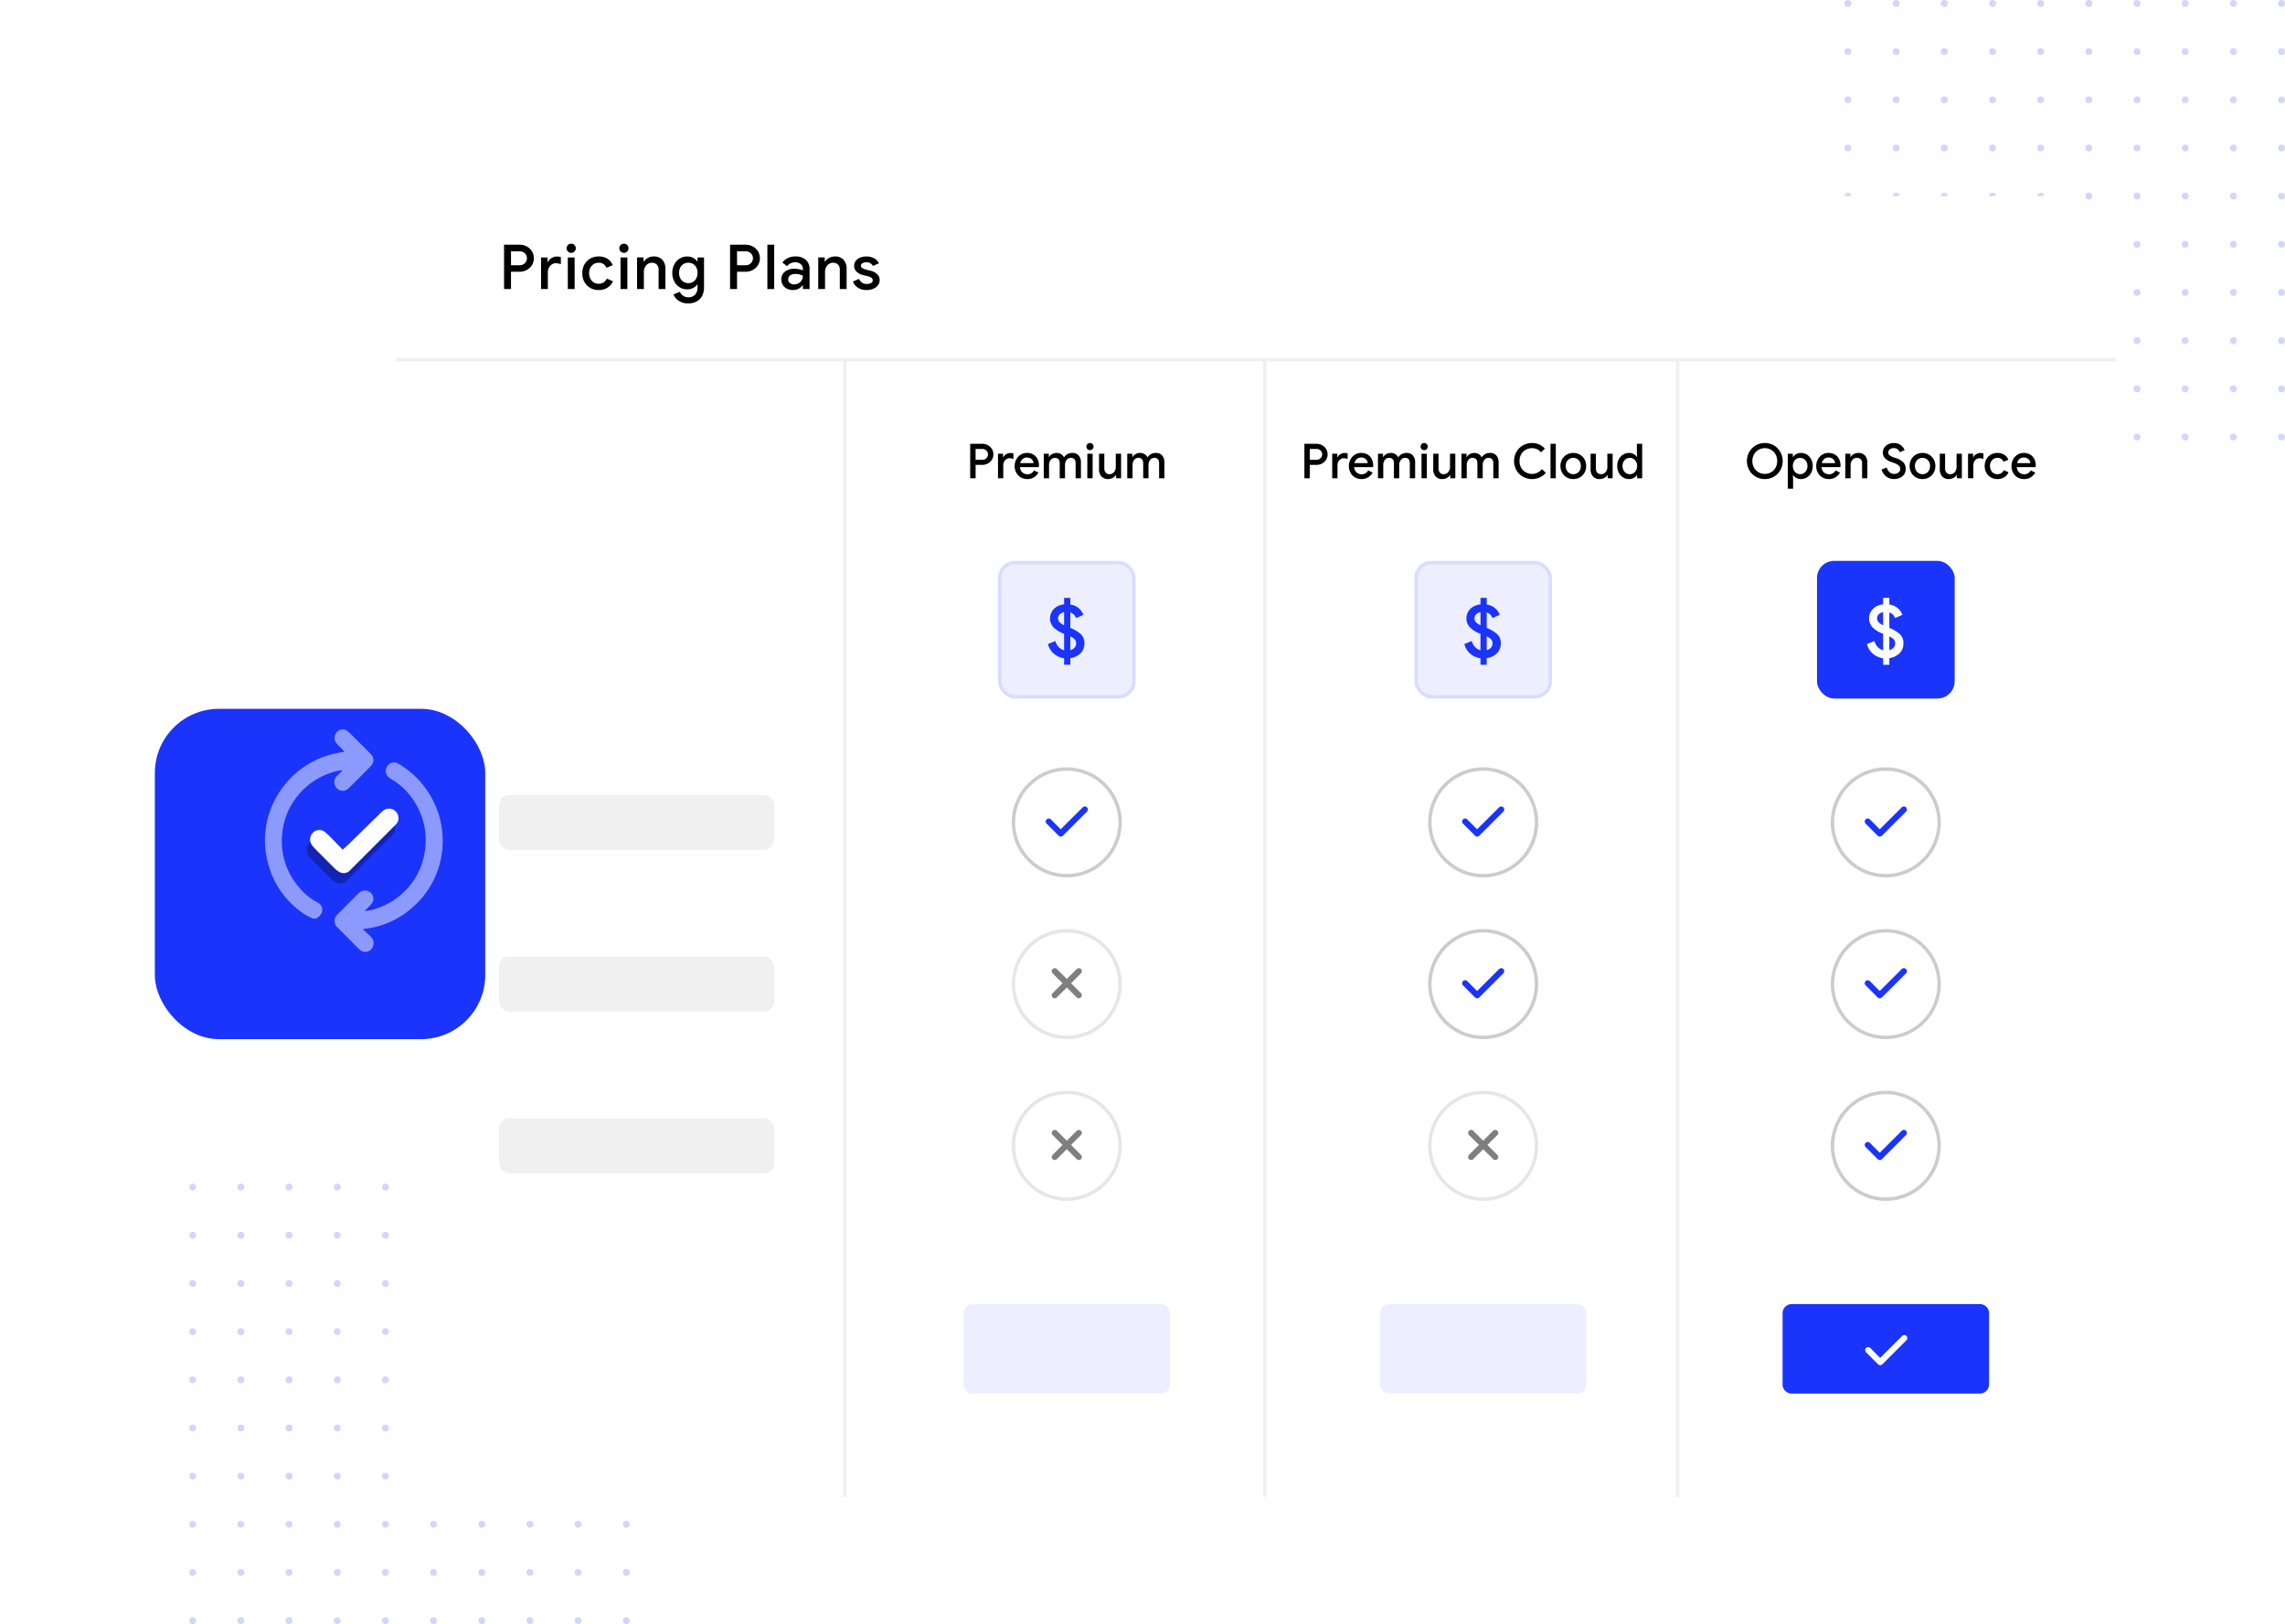 <?xml version="1.0"?>
<svg xmlns="http://www.w3.org/2000/svg" xmlns:xlink="http://www.w3.org/1999/xlink" width="664" height="472" viewBox="0 0 664 472">
  <defs>
    <clipPath id="clip-path">
      <rect id="Rectangle_854" data-name="Rectangle 854" width="128" height="128" fill="none"/>
    </clipPath>
    <filter id="Rectangle_641" x="92.5" y="34.5" width="545" height="428" filterUnits="userSpaceOnUse">
      <feOffset dy="5" input="SourceAlpha"/>
      <feGaussianBlur stdDeviation="7.5" result="blur"/>
      <feFlood flood-opacity="0.059"/>
      <feComposite operator="in" in2="blur"/>
      <feComposite in="SourceGraphic"/>
    </filter>
    <filter id="Rectangle_688" x="0" y="161" width="186" height="186" filterUnits="userSpaceOnUse">
      <feOffset dx="-10" dy="10" input="SourceAlpha"/>
      <feGaussianBlur stdDeviation="15" result="blur-2"/>
      <feFlood flood-color="#1b34fb" flood-opacity="0.4"/>
      <feComposite operator="in" in2="blur-2"/>
      <feComposite in="SourceGraphic"/>
    </filter>
  </defs>
  <g id="Group_1411" data-name="Group 1411" transform="translate(-785 -4413)">
    <g id="Repeat_Grid_12" data-name="Repeat Grid 12" transform="translate(1321 4413)" opacity="0.2" clip-path="url(#clip-path)">
      <g id="Group_1414" data-name="Group 1414" transform="translate(-735 -635)">
        <circle id="Ellipse_35" data-name="Ellipse 35" cx="1" cy="1" r="1" transform="translate(735 635)" fill="#1b34fb"/>
      </g>
      <g id="Group_1415" data-name="Group 1415" transform="translate(-721 -635)">
        <circle id="Ellipse_35-2" data-name="Ellipse 35" cx="1" cy="1" r="1" transform="translate(735 635)" fill="#1b34fb"/>
      </g>
      <g id="Group_1416" data-name="Group 1416" transform="translate(-707 -635)">
        <circle id="Ellipse_35-3" data-name="Ellipse 35" cx="1" cy="1" r="1" transform="translate(735 635)" fill="#1b34fb"/>
      </g>
      <g id="Group_1417" data-name="Group 1417" transform="translate(-693 -635)">
        <circle id="Ellipse_35-4" data-name="Ellipse 35" cx="1" cy="1" r="1" transform="translate(735 635)" fill="#1b34fb"/>
      </g>
      <g id="Group_1418" data-name="Group 1418" transform="translate(-679 -635)">
        <circle id="Ellipse_35-5" data-name="Ellipse 35" cx="1" cy="1" r="1" transform="translate(735 635)" fill="#1b34fb"/>
      </g>
      <g id="Group_1419" data-name="Group 1419" transform="translate(-665 -635)">
        <circle id="Ellipse_35-6" data-name="Ellipse 35" cx="1" cy="1" r="1" transform="translate(735 635)" fill="#1b34fb"/>
      </g>
      <g id="Group_1420" data-name="Group 1420" transform="translate(-651 -635)">
        <circle id="Ellipse_35-7" data-name="Ellipse 35" cx="1" cy="1" r="1" transform="translate(735 635)" fill="#1b34fb"/>
      </g>
      <g id="Group_1421" data-name="Group 1421" transform="translate(-637 -635)">
        <circle id="Ellipse_35-8" data-name="Ellipse 35" cx="1" cy="1" r="1" transform="translate(735 635)" fill="#1b34fb"/>
      </g>
      <g id="Group_1422" data-name="Group 1422" transform="translate(-623 -635)">
        <circle id="Ellipse_35-9" data-name="Ellipse 35" cx="1" cy="1" r="1" transform="translate(735 635)" fill="#1b34fb"/>
      </g>
      <g id="Group_1423" data-name="Group 1423" transform="translate(-609 -635)">
        <circle id="Ellipse_35-10" data-name="Ellipse 35" cx="1" cy="1" r="1" transform="translate(735 635)" fill="#1b34fb"/>
      </g>
      <g id="Group_1424" data-name="Group 1424" transform="translate(-735 -621)">
        <circle id="Ellipse_35-11" data-name="Ellipse 35" cx="1" cy="1" r="1" transform="translate(735 635)" fill="#1b34fb"/>
      </g>
      <g id="Group_1425" data-name="Group 1425" transform="translate(-721 -621)">
        <circle id="Ellipse_35-12" data-name="Ellipse 35" cx="1" cy="1" r="1" transform="translate(735 635)" fill="#1b34fb"/>
      </g>
      <g id="Group_1426" data-name="Group 1426" transform="translate(-707 -621)">
        <circle id="Ellipse_35-13" data-name="Ellipse 35" cx="1" cy="1" r="1" transform="translate(735 635)" fill="#1b34fb"/>
      </g>
      <g id="Group_1427" data-name="Group 1427" transform="translate(-693 -621)">
        <circle id="Ellipse_35-14" data-name="Ellipse 35" cx="1" cy="1" r="1" transform="translate(735 635)" fill="#1b34fb"/>
      </g>
      <g id="Group_1428" data-name="Group 1428" transform="translate(-679 -621)">
        <circle id="Ellipse_35-15" data-name="Ellipse 35" cx="1" cy="1" r="1" transform="translate(735 635)" fill="#1b34fb"/>
      </g>
      <g id="Group_1429" data-name="Group 1429" transform="translate(-665 -621)">
        <circle id="Ellipse_35-16" data-name="Ellipse 35" cx="1" cy="1" r="1" transform="translate(735 635)" fill="#1b34fb"/>
      </g>
      <g id="Group_1430" data-name="Group 1430" transform="translate(-651 -621)">
        <circle id="Ellipse_35-17" data-name="Ellipse 35" cx="1" cy="1" r="1" transform="translate(735 635)" fill="#1b34fb"/>
      </g>
      <g id="Group_1431" data-name="Group 1431" transform="translate(-637 -621)">
        <circle id="Ellipse_35-18" data-name="Ellipse 35" cx="1" cy="1" r="1" transform="translate(735 635)" fill="#1b34fb"/>
      </g>
      <g id="Group_1432" data-name="Group 1432" transform="translate(-623 -621)">
        <circle id="Ellipse_35-19" data-name="Ellipse 35" cx="1" cy="1" r="1" transform="translate(735 635)" fill="#1b34fb"/>
      </g>
      <g id="Group_1433" data-name="Group 1433" transform="translate(-609 -621)">
        <circle id="Ellipse_35-20" data-name="Ellipse 35" cx="1" cy="1" r="1" transform="translate(735 635)" fill="#1b34fb"/>
      </g>
      <g id="Group_1434" data-name="Group 1434" transform="translate(-735 -607)">
        <circle id="Ellipse_35-21" data-name="Ellipse 35" cx="1" cy="1" r="1" transform="translate(735 635)" fill="#1b34fb"/>
      </g>
      <g id="Group_1435" data-name="Group 1435" transform="translate(-721 -607)">
        <circle id="Ellipse_35-22" data-name="Ellipse 35" cx="1" cy="1" r="1" transform="translate(735 635)" fill="#1b34fb"/>
      </g>
      <g id="Group_1436" data-name="Group 1436" transform="translate(-707 -607)">
        <circle id="Ellipse_35-23" data-name="Ellipse 35" cx="1" cy="1" r="1" transform="translate(735 635)" fill="#1b34fb"/>
      </g>
      <g id="Group_1437" data-name="Group 1437" transform="translate(-693 -607)">
        <circle id="Ellipse_35-24" data-name="Ellipse 35" cx="1" cy="1" r="1" transform="translate(735 635)" fill="#1b34fb"/>
      </g>
      <g id="Group_1438" data-name="Group 1438" transform="translate(-679 -607)">
        <circle id="Ellipse_35-25" data-name="Ellipse 35" cx="1" cy="1" r="1" transform="translate(735 635)" fill="#1b34fb"/>
      </g>
      <g id="Group_1439" data-name="Group 1439" transform="translate(-665 -607)">
        <circle id="Ellipse_35-26" data-name="Ellipse 35" cx="1" cy="1" r="1" transform="translate(735 635)" fill="#1b34fb"/>
      </g>
      <g id="Group_1440" data-name="Group 1440" transform="translate(-651 -607)">
        <circle id="Ellipse_35-27" data-name="Ellipse 35" cx="1" cy="1" r="1" transform="translate(735 635)" fill="#1b34fb"/>
      </g>
      <g id="Group_1441" data-name="Group 1441" transform="translate(-637 -607)">
        <circle id="Ellipse_35-28" data-name="Ellipse 35" cx="1" cy="1" r="1" transform="translate(735 635)" fill="#1b34fb"/>
      </g>
      <g id="Group_1442" data-name="Group 1442" transform="translate(-623 -607)">
        <circle id="Ellipse_35-29" data-name="Ellipse 35" cx="1" cy="1" r="1" transform="translate(735 635)" fill="#1b34fb"/>
      </g>
      <g id="Group_1443" data-name="Group 1443" transform="translate(-609 -607)">
        <circle id="Ellipse_35-30" data-name="Ellipse 35" cx="1" cy="1" r="1" transform="translate(735 635)" fill="#1b34fb"/>
      </g>
      <g id="Group_1444" data-name="Group 1444" transform="translate(-735 -593)">
        <circle id="Ellipse_35-31" data-name="Ellipse 35" cx="1" cy="1" r="1" transform="translate(735 635)" fill="#1b34fb"/>
      </g>
      <g id="Group_1445" data-name="Group 1445" transform="translate(-721 -593)">
        <circle id="Ellipse_35-32" data-name="Ellipse 35" cx="1" cy="1" r="1" transform="translate(735 635)" fill="#1b34fb"/>
      </g>
      <g id="Group_1446" data-name="Group 1446" transform="translate(-707 -593)">
        <circle id="Ellipse_35-33" data-name="Ellipse 35" cx="1" cy="1" r="1" transform="translate(735 635)" fill="#1b34fb"/>
      </g>
      <g id="Group_1447" data-name="Group 1447" transform="translate(-693 -593)">
        <circle id="Ellipse_35-34" data-name="Ellipse 35" cx="1" cy="1" r="1" transform="translate(735 635)" fill="#1b34fb"/>
      </g>
      <g id="Group_1448" data-name="Group 1448" transform="translate(-679 -593)">
        <circle id="Ellipse_35-35" data-name="Ellipse 35" cx="1" cy="1" r="1" transform="translate(735 635)" fill="#1b34fb"/>
      </g>
      <g id="Group_1449" data-name="Group 1449" transform="translate(-665 -593)">
        <circle id="Ellipse_35-36" data-name="Ellipse 35" cx="1" cy="1" r="1" transform="translate(735 635)" fill="#1b34fb"/>
      </g>
      <g id="Group_1450" data-name="Group 1450" transform="translate(-651 -593)">
        <circle id="Ellipse_35-37" data-name="Ellipse 35" cx="1" cy="1" r="1" transform="translate(735 635)" fill="#1b34fb"/>
      </g>
      <g id="Group_1451" data-name="Group 1451" transform="translate(-637 -593)">
        <circle id="Ellipse_35-38" data-name="Ellipse 35" cx="1" cy="1" r="1" transform="translate(735 635)" fill="#1b34fb"/>
      </g>
      <g id="Group_1452" data-name="Group 1452" transform="translate(-623 -593)">
        <circle id="Ellipse_35-39" data-name="Ellipse 35" cx="1" cy="1" r="1" transform="translate(735 635)" fill="#1b34fb"/>
      </g>
      <g id="Group_1453" data-name="Group 1453" transform="translate(-609 -593)">
        <circle id="Ellipse_35-40" data-name="Ellipse 35" cx="1" cy="1" r="1" transform="translate(735 635)" fill="#1b34fb"/>
      </g>
      <g id="Group_1454" data-name="Group 1454" transform="translate(-735 -579)">
        <circle id="Ellipse_35-41" data-name="Ellipse 35" cx="1" cy="1" r="1" transform="translate(735 635)" fill="#1b34fb"/>
      </g>
      <g id="Group_1455" data-name="Group 1455" transform="translate(-721 -579)">
        <circle id="Ellipse_35-42" data-name="Ellipse 35" cx="1" cy="1" r="1" transform="translate(735 635)" fill="#1b34fb"/>
      </g>
      <g id="Group_1456" data-name="Group 1456" transform="translate(-707 -579)">
        <circle id="Ellipse_35-43" data-name="Ellipse 35" cx="1" cy="1" r="1" transform="translate(735 635)" fill="#1b34fb"/>
      </g>
      <g id="Group_1457" data-name="Group 1457" transform="translate(-693 -579)">
        <circle id="Ellipse_35-44" data-name="Ellipse 35" cx="1" cy="1" r="1" transform="translate(735 635)" fill="#1b34fb"/>
      </g>
      <g id="Group_1458" data-name="Group 1458" transform="translate(-679 -579)">
        <circle id="Ellipse_35-45" data-name="Ellipse 35" cx="1" cy="1" r="1" transform="translate(735 635)" fill="#1b34fb"/>
      </g>
      <g id="Group_1459" data-name="Group 1459" transform="translate(-665 -579)">
        <circle id="Ellipse_35-46" data-name="Ellipse 35" cx="1" cy="1" r="1" transform="translate(735 635)" fill="#1b34fb"/>
      </g>
      <g id="Group_1460" data-name="Group 1460" transform="translate(-651 -579)">
        <circle id="Ellipse_35-47" data-name="Ellipse 35" cx="1" cy="1" r="1" transform="translate(735 635)" fill="#1b34fb"/>
      </g>
      <g id="Group_1461" data-name="Group 1461" transform="translate(-637 -579)">
        <circle id="Ellipse_35-48" data-name="Ellipse 35" cx="1" cy="1" r="1" transform="translate(735 635)" fill="#1b34fb"/>
      </g>
      <g id="Group_1462" data-name="Group 1462" transform="translate(-623 -579)">
        <circle id="Ellipse_35-49" data-name="Ellipse 35" cx="1" cy="1" r="1" transform="translate(735 635)" fill="#1b34fb"/>
      </g>
      <g id="Group_1463" data-name="Group 1463" transform="translate(-609 -579)">
        <circle id="Ellipse_35-50" data-name="Ellipse 35" cx="1" cy="1" r="1" transform="translate(735 635)" fill="#1b34fb"/>
      </g>
      <g id="Group_1464" data-name="Group 1464" transform="translate(-735 -565)">
        <circle id="Ellipse_35-51" data-name="Ellipse 35" cx="1" cy="1" r="1" transform="translate(735 635)" fill="#1b34fb"/>
      </g>
      <g id="Group_1465" data-name="Group 1465" transform="translate(-721 -565)">
        <circle id="Ellipse_35-52" data-name="Ellipse 35" cx="1" cy="1" r="1" transform="translate(735 635)" fill="#1b34fb"/>
      </g>
      <g id="Group_1466" data-name="Group 1466" transform="translate(-707 -565)">
        <circle id="Ellipse_35-53" data-name="Ellipse 35" cx="1" cy="1" r="1" transform="translate(735 635)" fill="#1b34fb"/>
      </g>
      <g id="Group_1467" data-name="Group 1467" transform="translate(-693 -565)">
        <circle id="Ellipse_35-54" data-name="Ellipse 35" cx="1" cy="1" r="1" transform="translate(735 635)" fill="#1b34fb"/>
      </g>
      <g id="Group_1468" data-name="Group 1468" transform="translate(-679 -565)">
        <circle id="Ellipse_35-55" data-name="Ellipse 35" cx="1" cy="1" r="1" transform="translate(735 635)" fill="#1b34fb"/>
      </g>
      <g id="Group_1469" data-name="Group 1469" transform="translate(-665 -565)">
        <circle id="Ellipse_35-56" data-name="Ellipse 35" cx="1" cy="1" r="1" transform="translate(735 635)" fill="#1b34fb"/>
      </g>
      <g id="Group_1470" data-name="Group 1470" transform="translate(-651 -565)">
        <circle id="Ellipse_35-57" data-name="Ellipse 35" cx="1" cy="1" r="1" transform="translate(735 635)" fill="#1b34fb"/>
      </g>
      <g id="Group_1471" data-name="Group 1471" transform="translate(-637 -565)">
        <circle id="Ellipse_35-58" data-name="Ellipse 35" cx="1" cy="1" r="1" transform="translate(735 635)" fill="#1b34fb"/>
      </g>
      <g id="Group_1472" data-name="Group 1472" transform="translate(-623 -565)">
        <circle id="Ellipse_35-59" data-name="Ellipse 35" cx="1" cy="1" r="1" transform="translate(735 635)" fill="#1b34fb"/>
      </g>
      <g id="Group_1473" data-name="Group 1473" transform="translate(-609 -565)">
        <circle id="Ellipse_35-60" data-name="Ellipse 35" cx="1" cy="1" r="1" transform="translate(735 635)" fill="#1b34fb"/>
      </g>
      <g id="Group_1474" data-name="Group 1474" transform="translate(-735 -551)">
        <circle id="Ellipse_35-61" data-name="Ellipse 35" cx="1" cy="1" r="1" transform="translate(735 635)" fill="#1b34fb"/>
      </g>
      <g id="Group_1475" data-name="Group 1475" transform="translate(-721 -551)">
        <circle id="Ellipse_35-62" data-name="Ellipse 35" cx="1" cy="1" r="1" transform="translate(735 635)" fill="#1b34fb"/>
      </g>
      <g id="Group_1476" data-name="Group 1476" transform="translate(-707 -551)">
        <circle id="Ellipse_35-63" data-name="Ellipse 35" cx="1" cy="1" r="1" transform="translate(735 635)" fill="#1b34fb"/>
      </g>
      <g id="Group_1477" data-name="Group 1477" transform="translate(-693 -551)">
        <circle id="Ellipse_35-64" data-name="Ellipse 35" cx="1" cy="1" r="1" transform="translate(735 635)" fill="#1b34fb"/>
      </g>
      <g id="Group_1478" data-name="Group 1478" transform="translate(-679 -551)">
        <circle id="Ellipse_35-65" data-name="Ellipse 35" cx="1" cy="1" r="1" transform="translate(735 635)" fill="#1b34fb"/>
      </g>
      <g id="Group_1479" data-name="Group 1479" transform="translate(-665 -551)">
        <circle id="Ellipse_35-66" data-name="Ellipse 35" cx="1" cy="1" r="1" transform="translate(735 635)" fill="#1b34fb"/>
      </g>
      <g id="Group_1480" data-name="Group 1480" transform="translate(-651 -551)">
        <circle id="Ellipse_35-67" data-name="Ellipse 35" cx="1" cy="1" r="1" transform="translate(735 635)" fill="#1b34fb"/>
      </g>
      <g id="Group_1481" data-name="Group 1481" transform="translate(-637 -551)">
        <circle id="Ellipse_35-68" data-name="Ellipse 35" cx="1" cy="1" r="1" transform="translate(735 635)" fill="#1b34fb"/>
      </g>
      <g id="Group_1482" data-name="Group 1482" transform="translate(-623 -551)">
        <circle id="Ellipse_35-69" data-name="Ellipse 35" cx="1" cy="1" r="1" transform="translate(735 635)" fill="#1b34fb"/>
      </g>
      <g id="Group_1483" data-name="Group 1483" transform="translate(-609 -551)">
        <circle id="Ellipse_35-70" data-name="Ellipse 35" cx="1" cy="1" r="1" transform="translate(735 635)" fill="#1b34fb"/>
      </g>
      <g id="Group_1484" data-name="Group 1484" transform="translate(-735 -537)">
        <circle id="Ellipse_35-71" data-name="Ellipse 35" cx="1" cy="1" r="1" transform="translate(735 635)" fill="#1b34fb"/>
      </g>
      <g id="Group_1485" data-name="Group 1485" transform="translate(-721 -537)">
        <circle id="Ellipse_35-72" data-name="Ellipse 35" cx="1" cy="1" r="1" transform="translate(735 635)" fill="#1b34fb"/>
      </g>
      <g id="Group_1486" data-name="Group 1486" transform="translate(-707 -537)">
        <circle id="Ellipse_35-73" data-name="Ellipse 35" cx="1" cy="1" r="1" transform="translate(735 635)" fill="#1b34fb"/>
      </g>
      <g id="Group_1487" data-name="Group 1487" transform="translate(-693 -537)">
        <circle id="Ellipse_35-74" data-name="Ellipse 35" cx="1" cy="1" r="1" transform="translate(735 635)" fill="#1b34fb"/>
      </g>
      <g id="Group_1488" data-name="Group 1488" transform="translate(-679 -537)">
        <circle id="Ellipse_35-75" data-name="Ellipse 35" cx="1" cy="1" r="1" transform="translate(735 635)" fill="#1b34fb"/>
      </g>
      <g id="Group_1489" data-name="Group 1489" transform="translate(-665 -537)">
        <circle id="Ellipse_35-76" data-name="Ellipse 35" cx="1" cy="1" r="1" transform="translate(735 635)" fill="#1b34fb"/>
      </g>
      <g id="Group_1490" data-name="Group 1490" transform="translate(-651 -537)">
        <circle id="Ellipse_35-77" data-name="Ellipse 35" cx="1" cy="1" r="1" transform="translate(735 635)" fill="#1b34fb"/>
      </g>
      <g id="Group_1491" data-name="Group 1491" transform="translate(-637 -537)">
        <circle id="Ellipse_35-78" data-name="Ellipse 35" cx="1" cy="1" r="1" transform="translate(735 635)" fill="#1b34fb"/>
      </g>
      <g id="Group_1492" data-name="Group 1492" transform="translate(-623 -537)">
        <circle id="Ellipse_35-79" data-name="Ellipse 35" cx="1" cy="1" r="1" transform="translate(735 635)" fill="#1b34fb"/>
      </g>
      <g id="Group_1493" data-name="Group 1493" transform="translate(-609 -537)">
        <circle id="Ellipse_35-80" data-name="Ellipse 35" cx="1" cy="1" r="1" transform="translate(735 635)" fill="#1b34fb"/>
      </g>
      <g id="Group_1494" data-name="Group 1494" transform="translate(-735 -523)">
        <circle id="Ellipse_35-81" data-name="Ellipse 35" cx="1" cy="1" r="1" transform="translate(735 635)" fill="#1b34fb"/>
      </g>
      <g id="Group_1495" data-name="Group 1495" transform="translate(-721 -523)">
        <circle id="Ellipse_35-82" data-name="Ellipse 35" cx="1" cy="1" r="1" transform="translate(735 635)" fill="#1b34fb"/>
      </g>
      <g id="Group_1496" data-name="Group 1496" transform="translate(-707 -523)">
        <circle id="Ellipse_35-83" data-name="Ellipse 35" cx="1" cy="1" r="1" transform="translate(735 635)" fill="#1b34fb"/>
      </g>
      <g id="Group_1497" data-name="Group 1497" transform="translate(-693 -523)">
        <circle id="Ellipse_35-84" data-name="Ellipse 35" cx="1" cy="1" r="1" transform="translate(735 635)" fill="#1b34fb"/>
      </g>
      <g id="Group_1498" data-name="Group 1498" transform="translate(-679 -523)">
        <circle id="Ellipse_35-85" data-name="Ellipse 35" cx="1" cy="1" r="1" transform="translate(735 635)" fill="#1b34fb"/>
      </g>
      <g id="Group_1499" data-name="Group 1499" transform="translate(-665 -523)">
        <circle id="Ellipse_35-86" data-name="Ellipse 35" cx="1" cy="1" r="1" transform="translate(735 635)" fill="#1b34fb"/>
      </g>
      <g id="Group_1500" data-name="Group 1500" transform="translate(-651 -523)">
        <circle id="Ellipse_35-87" data-name="Ellipse 35" cx="1" cy="1" r="1" transform="translate(735 635)" fill="#1b34fb"/>
      </g>
      <g id="Group_1501" data-name="Group 1501" transform="translate(-637 -523)">
        <circle id="Ellipse_35-88" data-name="Ellipse 35" cx="1" cy="1" r="1" transform="translate(735 635)" fill="#1b34fb"/>
      </g>
      <g id="Group_1502" data-name="Group 1502" transform="translate(-623 -523)">
        <circle id="Ellipse_35-89" data-name="Ellipse 35" cx="1" cy="1" r="1" transform="translate(735 635)" fill="#1b34fb"/>
      </g>
      <g id="Group_1503" data-name="Group 1503" transform="translate(-609 -523)">
        <circle id="Ellipse_35-90" data-name="Ellipse 35" cx="1" cy="1" r="1" transform="translate(735 635)" fill="#1b34fb"/>
      </g>
      <g id="Group_1504" data-name="Group 1504" transform="translate(-735 -509)">
        <circle id="Ellipse_35-91" data-name="Ellipse 35" cx="1" cy="1" r="1" transform="translate(735 635)" fill="#1b34fb"/>
      </g>
      <g id="Group_1505" data-name="Group 1505" transform="translate(-721 -509)">
        <circle id="Ellipse_35-92" data-name="Ellipse 35" cx="1" cy="1" r="1" transform="translate(735 635)" fill="#1b34fb"/>
      </g>
      <g id="Group_1506" data-name="Group 1506" transform="translate(-707 -509)">
        <circle id="Ellipse_35-93" data-name="Ellipse 35" cx="1" cy="1" r="1" transform="translate(735 635)" fill="#1b34fb"/>
      </g>
      <g id="Group_1507" data-name="Group 1507" transform="translate(-693 -509)">
        <circle id="Ellipse_35-94" data-name="Ellipse 35" cx="1" cy="1" r="1" transform="translate(735 635)" fill="#1b34fb"/>
      </g>
      <g id="Group_1508" data-name="Group 1508" transform="translate(-679 -509)">
        <circle id="Ellipse_35-95" data-name="Ellipse 35" cx="1" cy="1" r="1" transform="translate(735 635)" fill="#1b34fb"/>
      </g>
      <g id="Group_1509" data-name="Group 1509" transform="translate(-665 -509)">
        <circle id="Ellipse_35-96" data-name="Ellipse 35" cx="1" cy="1" r="1" transform="translate(735 635)" fill="#1b34fb"/>
      </g>
      <g id="Group_1510" data-name="Group 1510" transform="translate(-651 -509)">
        <circle id="Ellipse_35-97" data-name="Ellipse 35" cx="1" cy="1" r="1" transform="translate(735 635)" fill="#1b34fb"/>
      </g>
      <g id="Group_1511" data-name="Group 1511" transform="translate(-637 -509)">
        <circle id="Ellipse_35-98" data-name="Ellipse 35" cx="1" cy="1" r="1" transform="translate(735 635)" fill="#1b34fb"/>
      </g>
      <g id="Group_1512" data-name="Group 1512" transform="translate(-623 -509)">
        <circle id="Ellipse_35-99" data-name="Ellipse 35" cx="1" cy="1" r="1" transform="translate(735 635)" fill="#1b34fb"/>
      </g>
      <g id="Group_1513" data-name="Group 1513" transform="translate(-609 -509)">
        <circle id="Ellipse_35-100" data-name="Ellipse 35" cx="1" cy="1" r="1" transform="translate(735 635)" fill="#1b34fb"/>
      </g>
    </g>
    <g id="Repeat_Grid_13" data-name="Repeat Grid 13" transform="translate(840 4757)" opacity="0.2" clip-path="url(#clip-path)">
      <g id="Group_1514" data-name="Group 1514" transform="translate(-735 -635)">
        <circle id="Ellipse_35-101" data-name="Ellipse 35" cx="1" cy="1" r="1" transform="translate(735 635)" fill="#1b34fb"/>
      </g>
      <g id="Group_1515" data-name="Group 1515" transform="translate(-721 -635)">
        <circle id="Ellipse_35-102" data-name="Ellipse 35" cx="1" cy="1" r="1" transform="translate(735 635)" fill="#1b34fb"/>
      </g>
      <g id="Group_1516" data-name="Group 1516" transform="translate(-707 -635)">
        <circle id="Ellipse_35-103" data-name="Ellipse 35" cx="1" cy="1" r="1" transform="translate(735 635)" fill="#1b34fb"/>
      </g>
      <g id="Group_1517" data-name="Group 1517" transform="translate(-693 -635)">
        <circle id="Ellipse_35-104" data-name="Ellipse 35" cx="1" cy="1" r="1" transform="translate(735 635)" fill="#1b34fb"/>
      </g>
      <g id="Group_1518" data-name="Group 1518" transform="translate(-679 -635)">
        <circle id="Ellipse_35-105" data-name="Ellipse 35" cx="1" cy="1" r="1" transform="translate(735 635)" fill="#1b34fb"/>
      </g>
      <g id="Group_1519" data-name="Group 1519" transform="translate(-665 -635)">
        <circle id="Ellipse_35-106" data-name="Ellipse 35" cx="1" cy="1" r="1" transform="translate(735 635)" fill="#1b34fb"/>
      </g>
      <g id="Group_1520" data-name="Group 1520" transform="translate(-651 -635)">
        <circle id="Ellipse_35-107" data-name="Ellipse 35" cx="1" cy="1" r="1" transform="translate(735 635)" fill="#1b34fb"/>
      </g>
      <g id="Group_1521" data-name="Group 1521" transform="translate(-637 -635)">
        <circle id="Ellipse_35-108" data-name="Ellipse 35" cx="1" cy="1" r="1" transform="translate(735 635)" fill="#1b34fb"/>
      </g>
      <g id="Group_1522" data-name="Group 1522" transform="translate(-623 -635)">
        <circle id="Ellipse_35-109" data-name="Ellipse 35" cx="1" cy="1" r="1" transform="translate(735 635)" fill="#1b34fb"/>
      </g>
      <g id="Group_1523" data-name="Group 1523" transform="translate(-609 -635)">
        <circle id="Ellipse_35-110" data-name="Ellipse 35" cx="1" cy="1" r="1" transform="translate(735 635)" fill="#1b34fb"/>
      </g>
      <g id="Group_1524" data-name="Group 1524" transform="translate(-735 -621)">
        <circle id="Ellipse_35-111" data-name="Ellipse 35" cx="1" cy="1" r="1" transform="translate(735 635)" fill="#1b34fb"/>
      </g>
      <g id="Group_1525" data-name="Group 1525" transform="translate(-721 -621)">
        <circle id="Ellipse_35-112" data-name="Ellipse 35" cx="1" cy="1" r="1" transform="translate(735 635)" fill="#1b34fb"/>
      </g>
      <g id="Group_1526" data-name="Group 1526" transform="translate(-707 -621)">
        <circle id="Ellipse_35-113" data-name="Ellipse 35" cx="1" cy="1" r="1" transform="translate(735 635)" fill="#1b34fb"/>
      </g>
      <g id="Group_1527" data-name="Group 1527" transform="translate(-693 -621)">
        <circle id="Ellipse_35-114" data-name="Ellipse 35" cx="1" cy="1" r="1" transform="translate(735 635)" fill="#1b34fb"/>
      </g>
      <g id="Group_1528" data-name="Group 1528" transform="translate(-679 -621)">
        <circle id="Ellipse_35-115" data-name="Ellipse 35" cx="1" cy="1" r="1" transform="translate(735 635)" fill="#1b34fb"/>
      </g>
      <g id="Group_1529" data-name="Group 1529" transform="translate(-665 -621)">
        <circle id="Ellipse_35-116" data-name="Ellipse 35" cx="1" cy="1" r="1" transform="translate(735 635)" fill="#1b34fb"/>
      </g>
      <g id="Group_1530" data-name="Group 1530" transform="translate(-651 -621)">
        <circle id="Ellipse_35-117" data-name="Ellipse 35" cx="1" cy="1" r="1" transform="translate(735 635)" fill="#1b34fb"/>
      </g>
      <g id="Group_1531" data-name="Group 1531" transform="translate(-637 -621)">
        <circle id="Ellipse_35-118" data-name="Ellipse 35" cx="1" cy="1" r="1" transform="translate(735 635)" fill="#1b34fb"/>
      </g>
      <g id="Group_1532" data-name="Group 1532" transform="translate(-623 -621)">
        <circle id="Ellipse_35-119" data-name="Ellipse 35" cx="1" cy="1" r="1" transform="translate(735 635)" fill="#1b34fb"/>
      </g>
      <g id="Group_1533" data-name="Group 1533" transform="translate(-609 -621)">
        <circle id="Ellipse_35-120" data-name="Ellipse 35" cx="1" cy="1" r="1" transform="translate(735 635)" fill="#1b34fb"/>
      </g>
      <g id="Group_1534" data-name="Group 1534" transform="translate(-735 -607)">
        <circle id="Ellipse_35-121" data-name="Ellipse 35" cx="1" cy="1" r="1" transform="translate(735 635)" fill="#1b34fb"/>
      </g>
      <g id="Group_1535" data-name="Group 1535" transform="translate(-721 -607)">
        <circle id="Ellipse_35-122" data-name="Ellipse 35" cx="1" cy="1" r="1" transform="translate(735 635)" fill="#1b34fb"/>
      </g>
      <g id="Group_1536" data-name="Group 1536" transform="translate(-707 -607)">
        <circle id="Ellipse_35-123" data-name="Ellipse 35" cx="1" cy="1" r="1" transform="translate(735 635)" fill="#1b34fb"/>
      </g>
      <g id="Group_1537" data-name="Group 1537" transform="translate(-693 -607)">
        <circle id="Ellipse_35-124" data-name="Ellipse 35" cx="1" cy="1" r="1" transform="translate(735 635)" fill="#1b34fb"/>
      </g>
      <g id="Group_1538" data-name="Group 1538" transform="translate(-679 -607)">
        <circle id="Ellipse_35-125" data-name="Ellipse 35" cx="1" cy="1" r="1" transform="translate(735 635)" fill="#1b34fb"/>
      </g>
      <g id="Group_1539" data-name="Group 1539" transform="translate(-665 -607)">
        <circle id="Ellipse_35-126" data-name="Ellipse 35" cx="1" cy="1" r="1" transform="translate(735 635)" fill="#1b34fb"/>
      </g>
      <g id="Group_1540" data-name="Group 1540" transform="translate(-651 -607)">
        <circle id="Ellipse_35-127" data-name="Ellipse 35" cx="1" cy="1" r="1" transform="translate(735 635)" fill="#1b34fb"/>
      </g>
      <g id="Group_1541" data-name="Group 1541" transform="translate(-637 -607)">
        <circle id="Ellipse_35-128" data-name="Ellipse 35" cx="1" cy="1" r="1" transform="translate(735 635)" fill="#1b34fb"/>
      </g>
      <g id="Group_1542" data-name="Group 1542" transform="translate(-623 -607)">
        <circle id="Ellipse_35-129" data-name="Ellipse 35" cx="1" cy="1" r="1" transform="translate(735 635)" fill="#1b34fb"/>
      </g>
      <g id="Group_1543" data-name="Group 1543" transform="translate(-609 -607)">
        <circle id="Ellipse_35-130" data-name="Ellipse 35" cx="1" cy="1" r="1" transform="translate(735 635)" fill="#1b34fb"/>
      </g>
      <g id="Group_1544" data-name="Group 1544" transform="translate(-735 -593)">
        <circle id="Ellipse_35-131" data-name="Ellipse 35" cx="1" cy="1" r="1" transform="translate(735 635)" fill="#1b34fb"/>
      </g>
      <g id="Group_1545" data-name="Group 1545" transform="translate(-721 -593)">
        <circle id="Ellipse_35-132" data-name="Ellipse 35" cx="1" cy="1" r="1" transform="translate(735 635)" fill="#1b34fb"/>
      </g>
      <g id="Group_1546" data-name="Group 1546" transform="translate(-707 -593)">
        <circle id="Ellipse_35-133" data-name="Ellipse 35" cx="1" cy="1" r="1" transform="translate(735 635)" fill="#1b34fb"/>
      </g>
      <g id="Group_1547" data-name="Group 1547" transform="translate(-693 -593)">
        <circle id="Ellipse_35-134" data-name="Ellipse 35" cx="1" cy="1" r="1" transform="translate(735 635)" fill="#1b34fb"/>
      </g>
      <g id="Group_1548" data-name="Group 1548" transform="translate(-679 -593)">
        <circle id="Ellipse_35-135" data-name="Ellipse 35" cx="1" cy="1" r="1" transform="translate(735 635)" fill="#1b34fb"/>
      </g>
      <g id="Group_1549" data-name="Group 1549" transform="translate(-665 -593)">
        <circle id="Ellipse_35-136" data-name="Ellipse 35" cx="1" cy="1" r="1" transform="translate(735 635)" fill="#1b34fb"/>
      </g>
      <g id="Group_1550" data-name="Group 1550" transform="translate(-651 -593)">
        <circle id="Ellipse_35-137" data-name="Ellipse 35" cx="1" cy="1" r="1" transform="translate(735 635)" fill="#1b34fb"/>
      </g>
      <g id="Group_1551" data-name="Group 1551" transform="translate(-637 -593)">
        <circle id="Ellipse_35-138" data-name="Ellipse 35" cx="1" cy="1" r="1" transform="translate(735 635)" fill="#1b34fb"/>
      </g>
      <g id="Group_1552" data-name="Group 1552" transform="translate(-623 -593)">
        <circle id="Ellipse_35-139" data-name="Ellipse 35" cx="1" cy="1" r="1" transform="translate(735 635)" fill="#1b34fb"/>
      </g>
      <g id="Group_1553" data-name="Group 1553" transform="translate(-609 -593)">
        <circle id="Ellipse_35-140" data-name="Ellipse 35" cx="1" cy="1" r="1" transform="translate(735 635)" fill="#1b34fb"/>
      </g>
      <g id="Group_1554" data-name="Group 1554" transform="translate(-735 -579)">
        <circle id="Ellipse_35-141" data-name="Ellipse 35" cx="1" cy="1" r="1" transform="translate(735 635)" fill="#1b34fb"/>
      </g>
      <g id="Group_1555" data-name="Group 1555" transform="translate(-721 -579)">
        <circle id="Ellipse_35-142" data-name="Ellipse 35" cx="1" cy="1" r="1" transform="translate(735 635)" fill="#1b34fb"/>
      </g>
      <g id="Group_1556" data-name="Group 1556" transform="translate(-707 -579)">
        <circle id="Ellipse_35-143" data-name="Ellipse 35" cx="1" cy="1" r="1" transform="translate(735 635)" fill="#1b34fb"/>
      </g>
      <g id="Group_1557" data-name="Group 1557" transform="translate(-693 -579)">
        <circle id="Ellipse_35-144" data-name="Ellipse 35" cx="1" cy="1" r="1" transform="translate(735 635)" fill="#1b34fb"/>
      </g>
      <g id="Group_1558" data-name="Group 1558" transform="translate(-679 -579)">
        <circle id="Ellipse_35-145" data-name="Ellipse 35" cx="1" cy="1" r="1" transform="translate(735 635)" fill="#1b34fb"/>
      </g>
      <g id="Group_1559" data-name="Group 1559" transform="translate(-665 -579)">
        <circle id="Ellipse_35-146" data-name="Ellipse 35" cx="1" cy="1" r="1" transform="translate(735 635)" fill="#1b34fb"/>
      </g>
      <g id="Group_1560" data-name="Group 1560" transform="translate(-651 -579)">
        <circle id="Ellipse_35-147" data-name="Ellipse 35" cx="1" cy="1" r="1" transform="translate(735 635)" fill="#1b34fb"/>
      </g>
      <g id="Group_1561" data-name="Group 1561" transform="translate(-637 -579)">
        <circle id="Ellipse_35-148" data-name="Ellipse 35" cx="1" cy="1" r="1" transform="translate(735 635)" fill="#1b34fb"/>
      </g>
      <g id="Group_1562" data-name="Group 1562" transform="translate(-623 -579)">
        <circle id="Ellipse_35-149" data-name="Ellipse 35" cx="1" cy="1" r="1" transform="translate(735 635)" fill="#1b34fb"/>
      </g>
      <g id="Group_1563" data-name="Group 1563" transform="translate(-609 -579)">
        <circle id="Ellipse_35-150" data-name="Ellipse 35" cx="1" cy="1" r="1" transform="translate(735 635)" fill="#1b34fb"/>
      </g>
      <g id="Group_1564" data-name="Group 1564" transform="translate(-735 -565)">
        <circle id="Ellipse_35-151" data-name="Ellipse 35" cx="1" cy="1" r="1" transform="translate(735 635)" fill="#1b34fb"/>
      </g>
      <g id="Group_1565" data-name="Group 1565" transform="translate(-721 -565)">
        <circle id="Ellipse_35-152" data-name="Ellipse 35" cx="1" cy="1" r="1" transform="translate(735 635)" fill="#1b34fb"/>
      </g>
      <g id="Group_1566" data-name="Group 1566" transform="translate(-707 -565)">
        <circle id="Ellipse_35-153" data-name="Ellipse 35" cx="1" cy="1" r="1" transform="translate(735 635)" fill="#1b34fb"/>
      </g>
      <g id="Group_1567" data-name="Group 1567" transform="translate(-693 -565)">
        <circle id="Ellipse_35-154" data-name="Ellipse 35" cx="1" cy="1" r="1" transform="translate(735 635)" fill="#1b34fb"/>
      </g>
      <g id="Group_1568" data-name="Group 1568" transform="translate(-679 -565)">
        <circle id="Ellipse_35-155" data-name="Ellipse 35" cx="1" cy="1" r="1" transform="translate(735 635)" fill="#1b34fb"/>
      </g>
      <g id="Group_1569" data-name="Group 1569" transform="translate(-665 -565)">
        <circle id="Ellipse_35-156" data-name="Ellipse 35" cx="1" cy="1" r="1" transform="translate(735 635)" fill="#1b34fb"/>
      </g>
      <g id="Group_1570" data-name="Group 1570" transform="translate(-651 -565)">
        <circle id="Ellipse_35-157" data-name="Ellipse 35" cx="1" cy="1" r="1" transform="translate(735 635)" fill="#1b34fb"/>
      </g>
      <g id="Group_1571" data-name="Group 1571" transform="translate(-637 -565)">
        <circle id="Ellipse_35-158" data-name="Ellipse 35" cx="1" cy="1" r="1" transform="translate(735 635)" fill="#1b34fb"/>
      </g>
      <g id="Group_1572" data-name="Group 1572" transform="translate(-623 -565)">
        <circle id="Ellipse_35-159" data-name="Ellipse 35" cx="1" cy="1" r="1" transform="translate(735 635)" fill="#1b34fb"/>
      </g>
      <g id="Group_1573" data-name="Group 1573" transform="translate(-609 -565)">
        <circle id="Ellipse_35-160" data-name="Ellipse 35" cx="1" cy="1" r="1" transform="translate(735 635)" fill="#1b34fb"/>
      </g>
      <g id="Group_1574" data-name="Group 1574" transform="translate(-735 -551)">
        <circle id="Ellipse_35-161" data-name="Ellipse 35" cx="1" cy="1" r="1" transform="translate(735 635)" fill="#1b34fb"/>
      </g>
      <g id="Group_1575" data-name="Group 1575" transform="translate(-721 -551)">
        <circle id="Ellipse_35-162" data-name="Ellipse 35" cx="1" cy="1" r="1" transform="translate(735 635)" fill="#1b34fb"/>
      </g>
      <g id="Group_1576" data-name="Group 1576" transform="translate(-707 -551)">
        <circle id="Ellipse_35-163" data-name="Ellipse 35" cx="1" cy="1" r="1" transform="translate(735 635)" fill="#1b34fb"/>
      </g>
      <g id="Group_1577" data-name="Group 1577" transform="translate(-693 -551)">
        <circle id="Ellipse_35-164" data-name="Ellipse 35" cx="1" cy="1" r="1" transform="translate(735 635)" fill="#1b34fb"/>
      </g>
      <g id="Group_1578" data-name="Group 1578" transform="translate(-679 -551)">
        <circle id="Ellipse_35-165" data-name="Ellipse 35" cx="1" cy="1" r="1" transform="translate(735 635)" fill="#1b34fb"/>
      </g>
      <g id="Group_1579" data-name="Group 1579" transform="translate(-665 -551)">
        <circle id="Ellipse_35-166" data-name="Ellipse 35" cx="1" cy="1" r="1" transform="translate(735 635)" fill="#1b34fb"/>
      </g>
      <g id="Group_1580" data-name="Group 1580" transform="translate(-651 -551)">
        <circle id="Ellipse_35-167" data-name="Ellipse 35" cx="1" cy="1" r="1" transform="translate(735 635)" fill="#1b34fb"/>
      </g>
      <g id="Group_1581" data-name="Group 1581" transform="translate(-637 -551)">
        <circle id="Ellipse_35-168" data-name="Ellipse 35" cx="1" cy="1" r="1" transform="translate(735 635)" fill="#1b34fb"/>
      </g>
      <g id="Group_1582" data-name="Group 1582" transform="translate(-623 -551)">
        <circle id="Ellipse_35-169" data-name="Ellipse 35" cx="1" cy="1" r="1" transform="translate(735 635)" fill="#1b34fb"/>
      </g>
      <g id="Group_1583" data-name="Group 1583" transform="translate(-609 -551)">
        <circle id="Ellipse_35-170" data-name="Ellipse 35" cx="1" cy="1" r="1" transform="translate(735 635)" fill="#1b34fb"/>
      </g>
      <g id="Group_1584" data-name="Group 1584" transform="translate(-735 -537)">
        <circle id="Ellipse_35-171" data-name="Ellipse 35" cx="1" cy="1" r="1" transform="translate(735 635)" fill="#1b34fb"/>
      </g>
      <g id="Group_1585" data-name="Group 1585" transform="translate(-721 -537)">
        <circle id="Ellipse_35-172" data-name="Ellipse 35" cx="1" cy="1" r="1" transform="translate(735 635)" fill="#1b34fb"/>
      </g>
      <g id="Group_1586" data-name="Group 1586" transform="translate(-707 -537)">
        <circle id="Ellipse_35-173" data-name="Ellipse 35" cx="1" cy="1" r="1" transform="translate(735 635)" fill="#1b34fb"/>
      </g>
      <g id="Group_1587" data-name="Group 1587" transform="translate(-693 -537)">
        <circle id="Ellipse_35-174" data-name="Ellipse 35" cx="1" cy="1" r="1" transform="translate(735 635)" fill="#1b34fb"/>
      </g>
      <g id="Group_1588" data-name="Group 1588" transform="translate(-679 -537)">
        <circle id="Ellipse_35-175" data-name="Ellipse 35" cx="1" cy="1" r="1" transform="translate(735 635)" fill="#1b34fb"/>
      </g>
      <g id="Group_1589" data-name="Group 1589" transform="translate(-665 -537)">
        <circle id="Ellipse_35-176" data-name="Ellipse 35" cx="1" cy="1" r="1" transform="translate(735 635)" fill="#1b34fb"/>
      </g>
      <g id="Group_1590" data-name="Group 1590" transform="translate(-651 -537)">
        <circle id="Ellipse_35-177" data-name="Ellipse 35" cx="1" cy="1" r="1" transform="translate(735 635)" fill="#1b34fb"/>
      </g>
      <g id="Group_1591" data-name="Group 1591" transform="translate(-637 -537)">
        <circle id="Ellipse_35-178" data-name="Ellipse 35" cx="1" cy="1" r="1" transform="translate(735 635)" fill="#1b34fb"/>
      </g>
      <g id="Group_1592" data-name="Group 1592" transform="translate(-623 -537)">
        <circle id="Ellipse_35-179" data-name="Ellipse 35" cx="1" cy="1" r="1" transform="translate(735 635)" fill="#1b34fb"/>
      </g>
      <g id="Group_1593" data-name="Group 1593" transform="translate(-609 -537)">
        <circle id="Ellipse_35-180" data-name="Ellipse 35" cx="1" cy="1" r="1" transform="translate(735 635)" fill="#1b34fb"/>
      </g>
      <g id="Group_1594" data-name="Group 1594" transform="translate(-735 -523)">
        <circle id="Ellipse_35-181" data-name="Ellipse 35" cx="1" cy="1" r="1" transform="translate(735 635)" fill="#1b34fb"/>
      </g>
      <g id="Group_1595" data-name="Group 1595" transform="translate(-721 -523)">
        <circle id="Ellipse_35-182" data-name="Ellipse 35" cx="1" cy="1" r="1" transform="translate(735 635)" fill="#1b34fb"/>
      </g>
      <g id="Group_1596" data-name="Group 1596" transform="translate(-707 -523)">
        <circle id="Ellipse_35-183" data-name="Ellipse 35" cx="1" cy="1" r="1" transform="translate(735 635)" fill="#1b34fb"/>
      </g>
      <g id="Group_1597" data-name="Group 1597" transform="translate(-693 -523)">
        <circle id="Ellipse_35-184" data-name="Ellipse 35" cx="1" cy="1" r="1" transform="translate(735 635)" fill="#1b34fb"/>
      </g>
      <g id="Group_1598" data-name="Group 1598" transform="translate(-679 -523)">
        <circle id="Ellipse_35-185" data-name="Ellipse 35" cx="1" cy="1" r="1" transform="translate(735 635)" fill="#1b34fb"/>
      </g>
      <g id="Group_1599" data-name="Group 1599" transform="translate(-665 -523)">
        <circle id="Ellipse_35-186" data-name="Ellipse 35" cx="1" cy="1" r="1" transform="translate(735 635)" fill="#1b34fb"/>
      </g>
      <g id="Group_1600" data-name="Group 1600" transform="translate(-651 -523)">
        <circle id="Ellipse_35-187" data-name="Ellipse 35" cx="1" cy="1" r="1" transform="translate(735 635)" fill="#1b34fb"/>
      </g>
      <g id="Group_1601" data-name="Group 1601" transform="translate(-637 -523)">
        <circle id="Ellipse_35-188" data-name="Ellipse 35" cx="1" cy="1" r="1" transform="translate(735 635)" fill="#1b34fb"/>
      </g>
      <g id="Group_1602" data-name="Group 1602" transform="translate(-623 -523)">
        <circle id="Ellipse_35-189" data-name="Ellipse 35" cx="1" cy="1" r="1" transform="translate(735 635)" fill="#1b34fb"/>
      </g>
      <g id="Group_1603" data-name="Group 1603" transform="translate(-609 -523)">
        <circle id="Ellipse_35-190" data-name="Ellipse 35" cx="1" cy="1" r="1" transform="translate(735 635)" fill="#1b34fb"/>
      </g>
      <g id="Group_1604" data-name="Group 1604" transform="translate(-735 -509)">
        <circle id="Ellipse_35-191" data-name="Ellipse 35" cx="1" cy="1" r="1" transform="translate(735 635)" fill="#1b34fb"/>
      </g>
      <g id="Group_1605" data-name="Group 1605" transform="translate(-721 -509)">
        <circle id="Ellipse_35-192" data-name="Ellipse 35" cx="1" cy="1" r="1" transform="translate(735 635)" fill="#1b34fb"/>
      </g>
      <g id="Group_1606" data-name="Group 1606" transform="translate(-707 -509)">
        <circle id="Ellipse_35-193" data-name="Ellipse 35" cx="1" cy="1" r="1" transform="translate(735 635)" fill="#1b34fb"/>
      </g>
      <g id="Group_1607" data-name="Group 1607" transform="translate(-693 -509)">
        <circle id="Ellipse_35-194" data-name="Ellipse 35" cx="1" cy="1" r="1" transform="translate(735 635)" fill="#1b34fb"/>
      </g>
      <g id="Group_1608" data-name="Group 1608" transform="translate(-679 -509)">
        <circle id="Ellipse_35-195" data-name="Ellipse 35" cx="1" cy="1" r="1" transform="translate(735 635)" fill="#1b34fb"/>
      </g>
      <g id="Group_1609" data-name="Group 1609" transform="translate(-665 -509)">
        <circle id="Ellipse_35-196" data-name="Ellipse 35" cx="1" cy="1" r="1" transform="translate(735 635)" fill="#1b34fb"/>
      </g>
      <g id="Group_1610" data-name="Group 1610" transform="translate(-651 -509)">
        <circle id="Ellipse_35-197" data-name="Ellipse 35" cx="1" cy="1" r="1" transform="translate(735 635)" fill="#1b34fb"/>
      </g>
      <g id="Group_1611" data-name="Group 1611" transform="translate(-637 -509)">
        <circle id="Ellipse_35-198" data-name="Ellipse 35" cx="1" cy="1" r="1" transform="translate(735 635)" fill="#1b34fb"/>
      </g>
      <g id="Group_1612" data-name="Group 1612" transform="translate(-623 -509)">
        <circle id="Ellipse_35-199" data-name="Ellipse 35" cx="1" cy="1" r="1" transform="translate(735 635)" fill="#1b34fb"/>
      </g>
      <g id="Group_1613" data-name="Group 1613" transform="translate(-609 -509)">
        <circle id="Ellipse_35-200" data-name="Ellipse 35" cx="1" cy="1" r="1" transform="translate(735 635)" fill="#1b34fb"/>
      </g>
    </g>
    <g transform="matrix(1, 0, 0, 1, 785, 4413)" filter="url(#Rectangle_641)">
      <rect id="Rectangle_641-2" data-name="Rectangle 641" width="500" height="383" rx="18.63" transform="translate(115 52)" fill="#fff"/>
    </g>
    <path id="Pricing_Plans" data-name="Pricing Plans" d="M1.476-12.888H5.94a4.454,4.454,0,0,1,2.1.5,3.923,3.923,0,0,1,1.53,1.4,3.736,3.736,0,0,1,.567,2.034,3.736,3.736,0,0,1-.567,2.034,3.923,3.923,0,0,1-1.53,1.4,4.454,4.454,0,0,1-2.1.5H3.492V0H1.476Zm4.5,5.976a2.166,2.166,0,0,0,1.152-.3,2,2,0,0,0,.738-.765,2.024,2.024,0,0,0,.252-.972,2.024,2.024,0,0,0-.252-.972,1.94,1.94,0,0,0-.738-.756,2.219,2.219,0,0,0-1.152-.288H3.492v4.05ZM12.222-9.18h1.89v1.35h.09a2.554,2.554,0,0,1,1.062-1.161,3.037,3.037,0,0,1,1.6-.459,3.019,3.019,0,0,1,1.116.18v2.052a4.216,4.216,0,0,0-1.422-.288,2.114,2.114,0,0,0-1.215.36,2.513,2.513,0,0,0-.837.963A2.881,2.881,0,0,0,14.2-4.86V0h-1.98Zm8.766-1.332a1.286,1.286,0,0,1-.945-.387,1.286,1.286,0,0,1-.387-.945,1.286,1.286,0,0,1,.387-.945,1.286,1.286,0,0,1,.945-.387,1.286,1.286,0,0,1,.945.387,1.286,1.286,0,0,1,.387.945,1.286,1.286,0,0,1-.387.945A1.286,1.286,0,0,1,20.988-10.512ZM20-9.18h1.98V0H20ZM28.962.288a4.816,4.816,0,0,1-2.457-.63,4.4,4.4,0,0,1-1.692-1.737,5.163,5.163,0,0,1-.6-2.511,5.163,5.163,0,0,1,.6-2.511,4.4,4.4,0,0,1,1.692-1.737,4.816,4.816,0,0,1,2.457-.63,4.653,4.653,0,0,1,2.574.684A3.76,3.76,0,0,1,33.048-6.93l-1.818.756a2.293,2.293,0,0,0-2.322-1.458,2.565,2.565,0,0,0-1.359.378,2.715,2.715,0,0,0-.99,1.071A3.338,3.338,0,0,0,26.19-4.59a3.391,3.391,0,0,0,.369,1.6,2.7,2.7,0,0,0,.99,1.08,2.565,2.565,0,0,0,1.359.378,2.751,2.751,0,0,0,1.485-.387,2.45,2.45,0,0,0,.945-1.107l1.782.774A4.185,4.185,0,0,1,31.536-.4,4.653,4.653,0,0,1,28.962.288Zm7.344-10.8a1.286,1.286,0,0,1-.945-.387,1.286,1.286,0,0,1-.387-.945,1.286,1.286,0,0,1,.387-.945,1.286,1.286,0,0,1,.945-.387,1.286,1.286,0,0,1,.945.387,1.286,1.286,0,0,1,.387.945,1.286,1.286,0,0,1-.387.945A1.286,1.286,0,0,1,36.306-10.512Zm-.99,1.332H37.3V0h-1.98Zm4.806,0h1.89v1.206h.09a3.021,3.021,0,0,1,1.179-1.071,3.451,3.451,0,0,1,1.665-.423,3.231,3.231,0,0,1,2.547.981,3.876,3.876,0,0,1,.873,2.673V0h-1.98V-5.544a2.1,2.1,0,0,0-.531-1.584,2.045,2.045,0,0,0-1.467-.5,2.007,2.007,0,0,0-1.188.369,2.456,2.456,0,0,0-.81.981A3.047,3.047,0,0,0,42.1-4.968V0h-1.98ZM55.008,4.176a4.771,4.771,0,0,1-2.8-.774,3.813,3.813,0,0,1-1.485-1.836L52.578.792a2.517,2.517,0,0,0,.927,1.161,2.58,2.58,0,0,0,1.5.441,2.591,2.591,0,0,0,1.971-.747,2.92,2.92,0,0,0,.711-2.1V-1.3h-.108a3.1,3.1,0,0,1-1.2,1.017A3.833,3.833,0,0,1,54.666.09,4.09,4.09,0,0,1,52.524-.5a4.268,4.268,0,0,1-1.575-1.683,5.185,5.185,0,0,1-.585-2.493,5.185,5.185,0,0,1,.585-2.493,4.334,4.334,0,0,1,1.575-1.692,4.044,4.044,0,0,1,2.142-.6,3.771,3.771,0,0,1,1.71.378,3.153,3.153,0,0,1,1.206,1.026h.108V-9.18h1.89V-.5A5.239,5.239,0,0,1,59,2.043a3.819,3.819,0,0,1-1.611,1.593A5.082,5.082,0,0,1,55.008,4.176Zm.018-5.886a2.631,2.631,0,0,0,1.332-.351,2.511,2.511,0,0,0,.972-1.026,3.338,3.338,0,0,0,.36-1.593,3,3,0,0,0-.765-2.187,2.548,2.548,0,0,0-1.9-.783,2.665,2.665,0,0,0-1.35.351A2.524,2.524,0,0,0,52.7-6.282a3.325,3.325,0,0,0-.36,1.6,3.325,3.325,0,0,0,.36,1.6,2.524,2.524,0,0,0,.972,1.017A2.665,2.665,0,0,0,55.026-1.71ZM67.158-12.888h4.464a4.454,4.454,0,0,1,2.1.5,3.923,3.923,0,0,1,1.53,1.4,3.736,3.736,0,0,1,.567,2.034,3.736,3.736,0,0,1-.567,2.034,3.923,3.923,0,0,1-1.53,1.4,4.454,4.454,0,0,1-2.1.5H69.174V0H67.158Zm4.5,5.976a2.166,2.166,0,0,0,1.152-.3,2,2,0,0,0,.738-.765,2.024,2.024,0,0,0,.252-.972,2.024,2.024,0,0,0-.252-.972,1.94,1.94,0,0,0-.738-.756,2.219,2.219,0,0,0-1.152-.288H69.174v4.05Zm6.336-5.976h1.98V0h-1.98ZM85.446.288A3.892,3.892,0,0,1,83.682-.1a2.889,2.889,0,0,1-1.206-1.1,3.041,3.041,0,0,1-.432-1.611,2.692,2.692,0,0,1,1.071-2.25,4.3,4.3,0,0,1,2.709-.828,6.362,6.362,0,0,1,1.458.153,5.279,5.279,0,0,1,1.026.333v-.468a1.717,1.717,0,0,0-.63-1.377,2.427,2.427,0,0,0-1.62-.531,2.954,2.954,0,0,0-1.323.306,2.6,2.6,0,0,0-1,.846L82.35-7.686A4.131,4.131,0,0,1,83.934-9a4.914,4.914,0,0,1,2.16-.468,4.42,4.42,0,0,1,3.078.981,3.543,3.543,0,0,1,1.08,2.763V0H88.308V-1.1h-.09a3.106,3.106,0,0,1-1.116.99A3.38,3.38,0,0,1,85.446.288Zm.342-1.638a2.49,2.49,0,0,0,1.3-.342,2.447,2.447,0,0,0,.9-.918,2.492,2.492,0,0,0,.324-1.242,4.029,4.029,0,0,0-.963-.378A4.487,4.487,0,0,0,86.2-4.374a2.509,2.509,0,0,0-1.638.441,1.426,1.426,0,0,0-.522,1.143,1.288,1.288,0,0,0,.486,1.035A1.9,1.9,0,0,0,85.788-1.35Zm6.984-7.83h1.89v1.206h.09a3.021,3.021,0,0,1,1.179-1.071A3.451,3.451,0,0,1,97.6-9.468a3.231,3.231,0,0,1,2.547.981,3.876,3.876,0,0,1,.873,2.673V0h-1.98V-5.544A2.1,2.1,0,0,0,98.5-7.128a2.045,2.045,0,0,0-1.467-.5,2.007,2.007,0,0,0-1.188.369,2.456,2.456,0,0,0-.81.981,3.047,3.047,0,0,0-.288,1.314V0h-1.98ZM106.866.288a4.48,4.48,0,0,1-2.592-.693,3.748,3.748,0,0,1-1.422-1.773l1.764-.774a2.474,2.474,0,0,0,.909,1.1,2.416,2.416,0,0,0,1.341.378,2.679,2.679,0,0,0,1.242-.261.837.837,0,0,0,.5-.783.9.9,0,0,0-.432-.792,4.292,4.292,0,0,0-1.332-.5l-1.1-.27a3.95,3.95,0,0,1-1.818-.954,2.282,2.282,0,0,1-.72-1.728,2.247,2.247,0,0,1,.477-1.422,3.071,3.071,0,0,1,1.287-.945,4.6,4.6,0,0,1,1.764-.333,4.75,4.75,0,0,1,2.25.513,3.039,3.039,0,0,1,1.4,1.485l-1.728.756a1.933,1.933,0,0,0-1.908-1.062,2.135,2.135,0,0,0-1.116.27.8.8,0,0,0-.45.7.812.812,0,0,0,.342.675,2.949,2.949,0,0,0,1.008.441l1.35.342a4.339,4.339,0,0,1,2.043,1.035,2.313,2.313,0,0,1,.693,1.7,2.459,2.459,0,0,1-.5,1.521,3.193,3.193,0,0,1-1.359,1.017A4.914,4.914,0,0,1,106.866.288Z" transform="translate(930 4497)"/>
    <rect id="Rectangle_644" data-name="Rectangle 644" width="500" height="1" transform="translate(900 4517)" opacity="0.06"/>
    <path id="Path_1673" data-name="Path 1673" d="M2.535,0h54.93A2.669,2.669,0,0,1,60,2.786V23.214A2.669,2.669,0,0,1,57.465,26H2.535A2.669,2.669,0,0,1,0,23.214V2.786A2.669,2.669,0,0,1,2.535,0Z" transform="translate(1065 4792)" fill="#edefff"/>
    <path id="Premium_Cloud" data-name="Premium Cloud" d="M1.148-10.024H4.62a3.464,3.464,0,0,1,1.631.392A3.051,3.051,0,0,1,7.441-8.54a2.906,2.906,0,0,1,.441,1.582,2.905,2.905,0,0,1-.441,1.582,3.051,3.051,0,0,1-1.19,1.092,3.464,3.464,0,0,1-1.631.392h-1.9V0H1.148Zm3.5,4.648a1.685,1.685,0,0,0,.9-.231A1.558,1.558,0,0,0,6.118-6.2a1.574,1.574,0,0,0,.2-.756,1.574,1.574,0,0,0-.2-.756A1.509,1.509,0,0,0,5.544-8.3a1.726,1.726,0,0,0-.9-.224H2.716v3.15ZM9.226-7.14H10.7v1.05h.07a1.986,1.986,0,0,1,.826-.9,2.362,2.362,0,0,1,1.246-.357,2.348,2.348,0,0,1,.868.14v1.6A3.279,3.279,0,0,0,12.6-5.838a1.644,1.644,0,0,0-.945.28A1.955,1.955,0,0,0,11-4.809a2.241,2.241,0,0,0-.238,1.029V0H9.226Zm8.5,7.364a3.644,3.644,0,0,1-1.883-.49,3.453,3.453,0,0,1-1.3-1.351,3.987,3.987,0,0,1-.469-1.939,4.051,4.051,0,0,1,.455-1.9,3.578,3.578,0,0,1,1.267-1.393,3.362,3.362,0,0,1,1.848-.518,3.556,3.556,0,0,1,1.869.476,3.117,3.117,0,0,1,1.2,1.3,4.106,4.106,0,0,1,.413,1.862,3.578,3.578,0,0,1-.042.49H15.61A2.175,2.175,0,0,0,16.317-1.7a2.147,2.147,0,0,0,1.449.539,2.113,2.113,0,0,0,1.141-.3,2.26,2.26,0,0,0,.777-.819l1.3.616A3.836,3.836,0,0,1,19.67-.28,3.617,3.617,0,0,1,17.724.224ZM19.558-4.41a1.779,1.779,0,0,0-.238-.749,1.7,1.7,0,0,0-.637-.623,2.019,2.019,0,0,0-1.043-.252,1.851,1.851,0,0,0-1.253.441A2.286,2.286,0,0,0,15.68-4.41Zm2.968-2.73H24V-6.2h.07a2.4,2.4,0,0,1,.91-.84,2.583,2.583,0,0,1,1.26-.322,2.492,2.492,0,0,1,1.344.357,2.046,2.046,0,0,1,.826.945,2.776,2.776,0,0,1,.973-.945,2.787,2.787,0,0,1,1.435-.357,2.317,2.317,0,0,1,1.869.749,3.042,3.042,0,0,1,.637,2.037V0H31.78V-4.312q0-1.624-1.386-1.624a1.486,1.486,0,0,0-1.218.6A2.318,2.318,0,0,0,28.7-3.85V0H27.16V-4.312q0-1.624-1.428-1.624a1.454,1.454,0,0,0-1.2.6,2.341,2.341,0,0,0-.469,1.484V0h-1.54ZM35.952-8.176a1,1,0,0,1-.735-.3,1,1,0,0,1-.3-.735,1,1,0,0,1,.3-.735,1,1,0,0,1,.735-.3,1,1,0,0,1,.735.3,1,1,0,0,1,.3.735,1,1,0,0,1-.3.735A1,1,0,0,1,35.952-8.176Zm-.77,1.036h1.54V0h-1.54ZM41.244.224a2.49,2.49,0,0,1-1.981-.777,3.179,3.179,0,0,1-.679-2.163V-7.14h1.54v4.214a1.824,1.824,0,0,0,.413,1.3,1.429,1.429,0,0,0,1.085.434,1.671,1.671,0,0,0,.966-.287,1.868,1.868,0,0,0,.644-.763,2.37,2.37,0,0,0,.224-1.022V-7.14H45V0H43.54V-.924h-.084a2.19,2.19,0,0,1-.91.826A2.772,2.772,0,0,1,41.244.224ZM46.788-7.14h1.47V-6.2h.07a2.4,2.4,0,0,1,.91-.84,2.583,2.583,0,0,1,1.26-.322,2.492,2.492,0,0,1,1.344.357,2.046,2.046,0,0,1,.826.945,2.776,2.776,0,0,1,.973-.945,2.787,2.787,0,0,1,1.435-.357,2.317,2.317,0,0,1,1.869.749,3.042,3.042,0,0,1,.637,2.037V0h-1.54V-4.312q0-1.624-1.386-1.624a1.486,1.486,0,0,0-1.218.6,2.318,2.318,0,0,0-.476,1.484V0h-1.54V-4.312q0-1.624-1.428-1.624a1.454,1.454,0,0,0-1.2.6,2.341,2.341,0,0,0-.469,1.484V0h-1.54ZM67.312.224a5.279,5.279,0,0,1-2.66-.686,4.968,4.968,0,0,1-1.89-1.89,5.279,5.279,0,0,1-.686-2.66,5.279,5.279,0,0,1,.686-2.66,4.968,4.968,0,0,1,1.89-1.89,5.279,5.279,0,0,1,2.66-.686,4.965,4.965,0,0,1,2.065.42A4.892,4.892,0,0,1,71.022-8.61L69.9-7.532a3.45,3.45,0,0,0-1.148-.917,3.306,3.306,0,0,0-1.442-.3,3.732,3.732,0,0,0-1.841.462,3.428,3.428,0,0,0-1.323,1.309,3.857,3.857,0,0,0-.49,1.967,3.857,3.857,0,0,0,.49,1.967,3.428,3.428,0,0,0,1.323,1.309,3.732,3.732,0,0,0,1.841.462,3.6,3.6,0,0,0,2.856-1.4L71.3-1.582a5.1,5.1,0,0,1-1.75,1.33A5.24,5.24,0,0,1,67.312.224ZM72.66-10.024H74.2V0H72.66ZM79.282.224a3.77,3.77,0,0,1-1.932-.5,3.5,3.5,0,0,1-1.33-1.365,3.951,3.951,0,0,1-.476-1.932A3.951,3.951,0,0,1,76.02-5.5a3.5,3.5,0,0,1,1.33-1.365,3.77,3.77,0,0,1,1.932-.5,3.729,3.729,0,0,1,1.932.5,3.545,3.545,0,0,1,1.33,1.372A3.923,3.923,0,0,1,83.02-3.57a3.951,3.951,0,0,1-.476,1.932,3.5,3.5,0,0,1-1.33,1.365A3.77,3.77,0,0,1,79.282.224Zm0-1.414a2.17,2.17,0,0,0,1.092-.287,2.11,2.11,0,0,0,.805-.826,2.557,2.557,0,0,0,.3-1.267,2.517,2.517,0,0,0-.3-1.26,2.122,2.122,0,0,0-.805-.819,2.17,2.17,0,0,0-1.092-.287,2.17,2.17,0,0,0-1.092.287,2.122,2.122,0,0,0-.805.819,2.517,2.517,0,0,0-.3,1.26,2.557,2.557,0,0,0,.3,1.267,2.11,2.11,0,0,0,.805.826A2.17,2.17,0,0,0,79.282-1.19ZM86.968.224a2.49,2.49,0,0,1-1.981-.777,3.179,3.179,0,0,1-.679-2.163V-7.14h1.54v4.214a1.824,1.824,0,0,0,.413,1.3,1.429,1.429,0,0,0,1.085.434,1.671,1.671,0,0,0,.966-.287,1.868,1.868,0,0,0,.644-.763,2.37,2.37,0,0,0,.224-1.022V-7.14h1.54V0H89.264V-.924H89.18a2.19,2.19,0,0,1-.91.826A2.772,2.772,0,0,1,86.968.224Zm8.526,0a3.235,3.235,0,0,1-1.75-.49,3.467,3.467,0,0,1-1.239-1.351A4.116,4.116,0,0,1,92.05-3.57a4.116,4.116,0,0,1,.455-1.953,3.467,3.467,0,0,1,1.239-1.351,3.235,3.235,0,0,1,1.75-.49,2.738,2.738,0,0,1,1.358.336,2.457,2.457,0,0,1,.91.826h.07l-.07-1.008v-2.814H99.3V0h-1.47V-.924h-.07a2.509,2.509,0,0,1-.91.812A2.738,2.738,0,0,1,95.494.224Zm.224-1.414a1.97,1.97,0,0,0,1.043-.294,2.15,2.15,0,0,0,.777-.84,2.586,2.586,0,0,0,.294-1.246,2.546,2.546,0,0,0-.294-1.239,2.162,2.162,0,0,0-.777-.833,1.97,1.97,0,0,0-1.043-.294,2.006,2.006,0,0,0-1.05.294,2.144,2.144,0,0,0-.784.833A2.546,2.546,0,0,0,93.59-3.57a2.586,2.586,0,0,0,.294,1.246,2.133,2.133,0,0,0,.784.84A2.006,2.006,0,0,0,95.718-1.19Z" transform="translate(1162.901 4552)"/>
    <path id="Open_Source" data-name="Open Source" d="M5.838.224A5.161,5.161,0,0,1,3.192-.469a5,5,0,0,1-1.869-1.9A5.294,5.294,0,0,1,.644-5.012a5.255,5.255,0,0,1,.679-2.639,5.064,5.064,0,0,1,1.869-1.9,5.122,5.122,0,0,1,2.646-.7,5.084,5.084,0,0,1,2.639.7,5.133,5.133,0,0,1,1.869,1.9,5.213,5.213,0,0,1,.686,2.639,5.294,5.294,0,0,1-.679,2.646,5,5,0,0,1-1.869,1.9A5.161,5.161,0,0,1,5.838.224Zm0-1.5a3.58,3.58,0,0,0,1.82-.476,3.444,3.444,0,0,0,1.3-1.323,3.889,3.889,0,0,0,.476-1.939A3.889,3.889,0,0,0,8.96-6.951a3.444,3.444,0,0,0-1.3-1.323,3.58,3.58,0,0,0-1.82-.476,3.58,3.58,0,0,0-1.82.476A3.494,3.494,0,0,0,2.709-6.951a3.845,3.845,0,0,0-.483,1.939,3.845,3.845,0,0,0,.483,1.939A3.494,3.494,0,0,0,4.018-1.75,3.58,3.58,0,0,0,5.838-1.274ZM12.516-7.14h1.47V-6.2h.07a2.457,2.457,0,0,1,.91-.826,2.738,2.738,0,0,1,1.358-.336,3.235,3.235,0,0,1,1.75.49,3.467,3.467,0,0,1,1.239,1.351,4.116,4.116,0,0,1,.455,1.953,4.116,4.116,0,0,1-.455,1.953A3.467,3.467,0,0,1,18.074-.266a3.235,3.235,0,0,1-1.75.49,2.738,2.738,0,0,1-1.358-.336,2.508,2.508,0,0,1-.91-.812h-.07l.07.994V3.024h-1.54ZM16.1-1.19a2.006,2.006,0,0,0,1.05-.294,2.133,2.133,0,0,0,.784-.84,2.586,2.586,0,0,0,.294-1.246,2.546,2.546,0,0,0-.294-1.239,2.144,2.144,0,0,0-.784-.833,2.006,2.006,0,0,0-1.05-.294,1.97,1.97,0,0,0-1.043.294,2.162,2.162,0,0,0-.777.833,2.546,2.546,0,0,0-.294,1.239,2.586,2.586,0,0,0,.294,1.246,2.15,2.15,0,0,0,.777.84A1.97,1.97,0,0,0,16.1-1.19ZM24.43.224a3.644,3.644,0,0,1-1.883-.49,3.453,3.453,0,0,1-1.3-1.351,3.987,3.987,0,0,1-.469-1.939,4.051,4.051,0,0,1,.455-1.9A3.578,3.578,0,0,1,22.5-6.846a3.362,3.362,0,0,1,1.848-.518,3.556,3.556,0,0,1,1.869.476,3.117,3.117,0,0,1,1.2,1.3,4.106,4.106,0,0,1,.413,1.862,3.578,3.578,0,0,1-.042.49H22.316A2.175,2.175,0,0,0,23.023-1.7a2.147,2.147,0,0,0,1.449.539,2.113,2.113,0,0,0,1.141-.3,2.26,2.26,0,0,0,.777-.819l1.3.616A3.836,3.836,0,0,1,26.376-.28,3.617,3.617,0,0,1,24.43.224ZM26.264-4.41a1.779,1.779,0,0,0-.238-.749,1.7,1.7,0,0,0-.637-.623,2.019,2.019,0,0,0-1.043-.252,1.851,1.851,0,0,0-1.253.441,2.286,2.286,0,0,0-.707,1.183Zm2.968-2.73H30.7V-6.2h.07a2.349,2.349,0,0,1,.917-.833,2.684,2.684,0,0,1,1.295-.329,2.513,2.513,0,0,1,1.981.763,3.015,3.015,0,0,1,.679,2.079V0H34.1V-4.312a1.629,1.629,0,0,0-.413-1.232,1.59,1.59,0,0,0-1.141-.392,1.561,1.561,0,0,0-.924.287,1.91,1.91,0,0,0-.63.763,2.37,2.37,0,0,0-.224,1.022V0h-1.54ZM43.386.224A3.7,3.7,0,0,1,41.146-.5a3.713,3.713,0,0,1-1.372-2.044l1.484-.6A2.789,2.789,0,0,0,42.049-1.8a1.938,1.938,0,0,0,1.365.525,2.053,2.053,0,0,0,1.26-.385,1.245,1.245,0,0,0,.518-1.057,1.291,1.291,0,0,0-.455-1.015,5.163,5.163,0,0,0-1.589-.8l-.63-.224a4.575,4.575,0,0,1-1.694-1.008A2.3,2.3,0,0,1,40.138-7.5a2.483,2.483,0,0,1,.406-1.372,2.869,2.869,0,0,1,1.127-1,3.513,3.513,0,0,1,1.631-.371,3.231,3.231,0,0,1,2.1.637,3.138,3.138,0,0,1,1.05,1.435l-1.414.6a1.825,1.825,0,0,0-.588-.84,1.684,1.684,0,0,0-1.12-.364,1.877,1.877,0,0,0-1.155.35,1.073,1.073,0,0,0-.469.9,1.048,1.048,0,0,0,.42.854,4.518,4.518,0,0,0,1.316.644l.63.21a5.087,5.087,0,0,1,2,1.169,2.631,2.631,0,0,1,.707,1.925,2.645,2.645,0,0,1-.5,1.645A3.038,3.038,0,0,1,44.989-.1,4.149,4.149,0,0,1,43.386.224Zm8.274,0a3.77,3.77,0,0,1-1.932-.5A3.5,3.5,0,0,1,48.4-1.638a3.951,3.951,0,0,1-.476-1.932A3.951,3.951,0,0,1,48.4-5.5a3.5,3.5,0,0,1,1.33-1.365,3.77,3.77,0,0,1,1.932-.5,3.729,3.729,0,0,1,1.932.5,3.545,3.545,0,0,1,1.33,1.372A3.923,3.923,0,0,1,55.4-3.57a3.951,3.951,0,0,1-.476,1.932,3.5,3.5,0,0,1-1.33,1.365A3.77,3.77,0,0,1,51.66.224Zm0-1.414a2.17,2.17,0,0,0,1.092-.287,2.11,2.11,0,0,0,.805-.826,2.557,2.557,0,0,0,.3-1.267,2.517,2.517,0,0,0-.3-1.26,2.122,2.122,0,0,0-.805-.819,2.17,2.17,0,0,0-1.092-.287,2.17,2.17,0,0,0-1.092.287,2.122,2.122,0,0,0-.805.819,2.517,2.517,0,0,0-.3,1.26,2.557,2.557,0,0,0,.3,1.267,2.11,2.11,0,0,0,.805.826A2.17,2.17,0,0,0,51.66-1.19ZM59.346.224a2.49,2.49,0,0,1-1.981-.777,3.179,3.179,0,0,1-.679-2.163V-7.14h1.54v4.214a1.824,1.824,0,0,0,.413,1.3,1.429,1.429,0,0,0,1.085.434,1.671,1.671,0,0,0,.966-.287,1.868,1.868,0,0,0,.644-.763,2.37,2.37,0,0,0,.224-1.022V-7.14H63.1V0H61.642V-.924h-.084a2.19,2.19,0,0,1-.91.826A2.772,2.772,0,0,1,59.346.224ZM64.89-7.14h1.47v1.05h.07a1.986,1.986,0,0,1,.826-.9A2.362,2.362,0,0,1,68.5-7.35a2.348,2.348,0,0,1,.868.14v1.6a3.279,3.279,0,0,0-1.106-.224,1.644,1.644,0,0,0-.945.28,1.955,1.955,0,0,0-.651.749A2.241,2.241,0,0,0,66.43-3.78V0H64.89ZM73.43.224a3.746,3.746,0,0,1-1.911-.49A3.424,3.424,0,0,1,70.2-1.617a4.016,4.016,0,0,1-.469-1.953A4.016,4.016,0,0,1,70.2-5.523a3.424,3.424,0,0,1,1.316-1.351,3.746,3.746,0,0,1,1.911-.49,3.619,3.619,0,0,1,2,.532A2.924,2.924,0,0,1,76.608-5.39L75.194-4.8a1.783,1.783,0,0,0-1.806-1.134,2,2,0,0,0-1.057.294,2.112,2.112,0,0,0-.77.833,2.6,2.6,0,0,0-.287,1.239,2.638,2.638,0,0,0,.287,1.246,2.1,2.1,0,0,0,.77.84,2,2,0,0,0,1.057.294,2.14,2.14,0,0,0,1.155-.3,1.906,1.906,0,0,0,.735-.861l1.386.6A3.255,3.255,0,0,1,75.432-.308,3.619,3.619,0,0,1,73.43.224Zm7.742,0a3.644,3.644,0,0,1-1.883-.49,3.453,3.453,0,0,1-1.3-1.351,3.987,3.987,0,0,1-.469-1.939,4.051,4.051,0,0,1,.455-1.9A3.578,3.578,0,0,1,79.24-6.846a3.362,3.362,0,0,1,1.848-.518,3.556,3.556,0,0,1,1.869.476,3.117,3.117,0,0,1,1.2,1.3,4.106,4.106,0,0,1,.413,1.862,3.578,3.578,0,0,1-.042.49H79.058A2.175,2.175,0,0,0,79.765-1.7a2.147,2.147,0,0,0,1.449.539,2.113,2.113,0,0,0,1.141-.3,2.26,2.26,0,0,0,.777-.819l1.3.616A3.836,3.836,0,0,1,83.118-.28,3.617,3.617,0,0,1,81.172.224ZM83.006-4.41a1.779,1.779,0,0,0-.238-.749,1.7,1.7,0,0,0-.637-.623,2.019,2.019,0,0,0-1.043-.252,1.851,1.851,0,0,0-1.253.441,2.286,2.286,0,0,0-.707,1.183Z" transform="translate(1292 4552)"/>
    <rect id="Rectangle_683" data-name="Rectangle 683" width="1" height="330" transform="translate(1152 4518)" fill="rgba(0,0,0,0.06)"/>
    <rect id="Rectangle_692" data-name="Rectangle 692" width="1" height="330" transform="translate(1030 4518)" fill="rgba(0,0,0,0.06)"/>
    <rect id="Rectangle_684" data-name="Rectangle 684" width="1" height="330" transform="translate(1272 4518)" fill="rgba(0,0,0,0.06)"/>
    <path id="Premium" d="M1.148-10.024H4.62a3.464,3.464,0,0,1,1.631.392A3.051,3.051,0,0,1,7.441-8.54a2.906,2.906,0,0,1,.441,1.582,2.905,2.905,0,0,1-.441,1.582,3.051,3.051,0,0,1-1.19,1.092,3.464,3.464,0,0,1-1.631.392h-1.9V0H1.148Zm3.5,4.648a1.685,1.685,0,0,0,.9-.231A1.558,1.558,0,0,0,6.118-6.2a1.574,1.574,0,0,0,.2-.756,1.574,1.574,0,0,0-.2-.756A1.509,1.509,0,0,0,5.544-8.3a1.726,1.726,0,0,0-.9-.224H2.716v3.15ZM9.226-7.14H10.7v1.05h.07a1.986,1.986,0,0,1,.826-.9,2.362,2.362,0,0,1,1.246-.357,2.348,2.348,0,0,1,.868.14v1.6A3.279,3.279,0,0,0,12.6-5.838a1.644,1.644,0,0,0-.945.28A1.955,1.955,0,0,0,11-4.809a2.241,2.241,0,0,0-.238,1.029V0H9.226Zm8.5,7.364a3.644,3.644,0,0,1-1.883-.49,3.453,3.453,0,0,1-1.3-1.351,3.987,3.987,0,0,1-.469-1.939,4.051,4.051,0,0,1,.455-1.9,3.578,3.578,0,0,1,1.267-1.393,3.362,3.362,0,0,1,1.848-.518,3.556,3.556,0,0,1,1.869.476,3.117,3.117,0,0,1,1.2,1.3,4.106,4.106,0,0,1,.413,1.862,3.578,3.578,0,0,1-.042.49H15.61A2.175,2.175,0,0,0,16.317-1.7a2.147,2.147,0,0,0,1.449.539,2.113,2.113,0,0,0,1.141-.3,2.26,2.26,0,0,0,.777-.819l1.3.616A3.836,3.836,0,0,1,19.67-.28,3.617,3.617,0,0,1,17.724.224ZM19.558-4.41a1.779,1.779,0,0,0-.238-.749,1.7,1.7,0,0,0-.637-.623,2.019,2.019,0,0,0-1.043-.252,1.851,1.851,0,0,0-1.253.441A2.286,2.286,0,0,0,15.68-4.41Zm2.968-2.73H24V-6.2h.07a2.4,2.4,0,0,1,.91-.84,2.583,2.583,0,0,1,1.26-.322,2.492,2.492,0,0,1,1.344.357,2.046,2.046,0,0,1,.826.945,2.776,2.776,0,0,1,.973-.945,2.787,2.787,0,0,1,1.435-.357,2.317,2.317,0,0,1,1.869.749,3.042,3.042,0,0,1,.637,2.037V0H31.78V-4.312q0-1.624-1.386-1.624a1.486,1.486,0,0,0-1.218.6A2.318,2.318,0,0,0,28.7-3.85V0H27.16V-4.312q0-1.624-1.428-1.624a1.454,1.454,0,0,0-1.2.6,2.341,2.341,0,0,0-.469,1.484V0h-1.54ZM35.952-8.176a1,1,0,0,1-.735-.3,1,1,0,0,1-.3-.735,1,1,0,0,1,.3-.735,1,1,0,0,1,.735-.3,1,1,0,0,1,.735.3,1,1,0,0,1,.3.735,1,1,0,0,1-.3.735A1,1,0,0,1,35.952-8.176Zm-.77,1.036h1.54V0h-1.54ZM41.244.224a2.49,2.49,0,0,1-1.981-.777,3.179,3.179,0,0,1-.679-2.163V-7.14h1.54v4.214a1.824,1.824,0,0,0,.413,1.3,1.429,1.429,0,0,0,1.085.434,1.671,1.671,0,0,0,.966-.287,1.868,1.868,0,0,0,.644-.763,2.37,2.37,0,0,0,.224-1.022V-7.14H45V0H43.54V-.924h-.084a2.19,2.19,0,0,1-.91.826A2.772,2.772,0,0,1,41.244.224ZM46.788-7.14h1.47V-6.2h.07a2.4,2.4,0,0,1,.91-.84,2.583,2.583,0,0,1,1.26-.322,2.492,2.492,0,0,1,1.344.357,2.046,2.046,0,0,1,.826.945,2.776,2.776,0,0,1,.973-.945,2.787,2.787,0,0,1,1.435-.357,2.317,2.317,0,0,1,1.869.749,3.042,3.042,0,0,1,.637,2.037V0h-1.54V-4.312q0-1.624-1.386-1.624a1.486,1.486,0,0,0-1.218.6,2.318,2.318,0,0,0-.476,1.484V0h-1.54V-4.312q0-1.624-1.428-1.624a1.454,1.454,0,0,0-1.2.6,2.341,2.341,0,0,0-.469,1.484V0h-1.54Z" transform="translate(1065.782 4552)"/>
    <g id="Ellipse_49" data-name="Ellipse 49" transform="translate(1079 4636)" fill="#fff" stroke="#000" stroke-width="1" opacity="0.2">
      <circle cx="16" cy="16" r="16" stroke="none"/>
      <circle cx="16" cy="16" r="15.5" fill="none"/>
    </g>
    <path id="Path_1801" data-name="Path 1801" d="M5.868-9.368a.873.873,0,0,1,.256.618.873.873,0,0,1-.256.618l-7,7a.873.873,0,0,1-.618.256.873.873,0,0,1-.618-.256l-3.5-3.5a.873.873,0,0,1-.256-.618.873.873,0,0,1,.256-.618.875.875,0,0,1,1.238,0l2.857,2.879,6.4-6.379a.872.872,0,0,1,.618-.257A.872.872,0,0,1,5.868-9.368Z" transform="translate(1095 4657)" fill="#1b34fb"/>
    <g id="Ellipse_50" data-name="Ellipse 50" transform="translate(1079 4683)" fill="#fff" stroke="#000" stroke-width="1" opacity="0.1">
      <circle cx="16" cy="16" r="16" stroke="none"/>
      <circle cx="16" cy="16" r="15.5" fill="none"/>
    </g>
    <path id="Path_1800" data-name="Path 1800" d="M4.118-2.368a.875.875,0,0,1,0,1.237A.867.867,0,0,1,3.5-.875a.871.871,0,0,1-.619-.256L0-4.011-2.881-1.132A.867.867,0,0,1-3.5-.875a.867.867,0,0,1-.619-.257.875.875,0,0,1,0-1.237l2.882-2.882L-4.119-8.132a.875.875,0,0,1,0-1.237.875.875,0,0,1,1.237,0L0-6.486,2.882-9.368a.875.875,0,0,1,1.237,0,.875.875,0,0,1,0,1.237L1.237-5.249Z" transform="translate(1095 4704)" opacity="0.5"/>
    <g id="Ellipse_51" data-name="Ellipse 51" transform="translate(1079 4730)" fill="#fff" stroke="#000" stroke-width="1" opacity="0.1">
      <circle cx="16" cy="16" r="16" stroke="none"/>
      <circle cx="16" cy="16" r="15.5" fill="none"/>
    </g>
    <path id="Path_1799" data-name="Path 1799" d="M4.118-2.368a.875.875,0,0,1,0,1.237A.867.867,0,0,1,3.5-.875a.871.871,0,0,1-.619-.256L0-4.011-2.881-1.132A.867.867,0,0,1-3.5-.875a.867.867,0,0,1-.619-.257.875.875,0,0,1,0-1.237l2.882-2.882L-4.119-8.132a.875.875,0,0,1,0-1.237.875.875,0,0,1,1.237,0L0-6.486,2.882-9.368a.875.875,0,0,1,1.237,0,.875.875,0,0,1,0,1.237L1.237-5.249Z" transform="translate(1095 4751)" opacity="0.5"/>
    <g id="Ellipse_53" data-name="Ellipse 53" transform="translate(1200 4636)" fill="#fff" stroke="#000" stroke-width="1" opacity="0.2">
      <circle cx="16" cy="16" r="16" stroke="none"/>
      <circle cx="16" cy="16" r="15.5" fill="none"/>
    </g>
    <path id="Path_1798" data-name="Path 1798" d="M5.868-9.368a.873.873,0,0,1,.256.618.873.873,0,0,1-.256.618l-7,7a.873.873,0,0,1-.618.256.873.873,0,0,1-.618-.256l-3.5-3.5a.873.873,0,0,1-.256-.618.873.873,0,0,1,.256-.618.875.875,0,0,1,1.238,0l2.857,2.879,6.4-6.379a.872.872,0,0,1,.618-.257A.872.872,0,0,1,5.868-9.368Z" transform="translate(1216 4657)" fill="#1b34fb"/>
    <g id="Ellipse_54" data-name="Ellipse 54" transform="translate(1200 4683)" fill="#fff" stroke="#000" stroke-width="1" opacity="0.2">
      <circle cx="16" cy="16" r="16" stroke="none"/>
      <circle cx="16" cy="16" r="15.5" fill="none"/>
    </g>
    <path id="Path_1797" data-name="Path 1797" d="M5.868-9.368a.873.873,0,0,1,.256.618.873.873,0,0,1-.256.618l-7,7a.873.873,0,0,1-.618.256.873.873,0,0,1-.618-.256l-3.5-3.5a.873.873,0,0,1-.256-.618.873.873,0,0,1,.256-.618.875.875,0,0,1,1.238,0l2.857,2.879,6.4-6.379a.872.872,0,0,1,.618-.257A.872.872,0,0,1,5.868-9.368Z" transform="translate(1216 4704)" fill="#1b34fb"/>
    <g id="Ellipse_55" data-name="Ellipse 55" transform="translate(1200 4730)" fill="#fff" stroke="#000" stroke-width="1" opacity="0.1">
      <circle cx="16" cy="16" r="16" stroke="none"/>
      <circle cx="16" cy="16" r="15.5" fill="none"/>
    </g>
    <path id="Path_1796" data-name="Path 1796" d="M4.118-2.368a.875.875,0,0,1,0,1.237A.867.867,0,0,1,3.5-.875a.871.871,0,0,1-.619-.256L0-4.011-2.881-1.132A.867.867,0,0,1-3.5-.875a.867.867,0,0,1-.619-.257.875.875,0,0,1,0-1.237l2.882-2.882L-4.119-8.132a.875.875,0,0,1,0-1.237.875.875,0,0,1,1.237,0L0-6.486,2.882-9.368a.875.875,0,0,1,1.237,0,.875.875,0,0,1,0,1.237L1.237-5.249Z" transform="translate(1216 4751)" opacity="0.5"/>
    <g id="Ellipse_57" data-name="Ellipse 57" transform="translate(1317 4636)" fill="#fff" stroke="#000" stroke-width="1" opacity="0.2">
      <circle cx="16" cy="16" r="16" stroke="none"/>
      <circle cx="16" cy="16" r="15.5" fill="none"/>
    </g>
    <path id="Path_1795" data-name="Path 1795" d="M5.868-9.368a.873.873,0,0,1,.256.618.873.873,0,0,1-.256.618l-7,7a.873.873,0,0,1-.618.256.873.873,0,0,1-.618-.256l-3.5-3.5a.873.873,0,0,1-.256-.618.873.873,0,0,1,.256-.618.875.875,0,0,1,1.238,0l2.857,2.879,6.4-6.379a.872.872,0,0,1,.618-.257A.872.872,0,0,1,5.868-9.368Z" transform="translate(1333 4657)" fill="#1b34fb"/>
    <g id="Ellipse_58" data-name="Ellipse 58" transform="translate(1317 4683)" fill="#fff" stroke="#000" stroke-width="1" opacity="0.2">
      <circle cx="16" cy="16" r="16" stroke="none"/>
      <circle cx="16" cy="16" r="15.5" fill="none"/>
    </g>
    <path id="Path_1794" data-name="Path 1794" d="M5.868-9.368a.873.873,0,0,1,.256.618.873.873,0,0,1-.256.618l-7,7a.873.873,0,0,1-.618.256.873.873,0,0,1-.618-.256l-3.5-3.5a.873.873,0,0,1-.256-.618.873.873,0,0,1,.256-.618.875.875,0,0,1,1.238,0l2.857,2.879,6.4-6.379a.872.872,0,0,1,.618-.257A.872.872,0,0,1,5.868-9.368Z" transform="translate(1333 4704)" fill="#1b34fb"/>
    <g id="Ellipse_59" data-name="Ellipse 59" transform="translate(1317 4730)" fill="#fff" stroke="#000" stroke-width="1" opacity="0.2">
      <circle cx="16" cy="16" r="16" stroke="none"/>
      <circle cx="16" cy="16" r="15.5" fill="none"/>
    </g>
    <path id="Path_1793" data-name="Path 1793" d="M5.868-9.368a.873.873,0,0,1,.256.618.873.873,0,0,1-.256.618l-7,7a.873.873,0,0,1-.618.256.873.873,0,0,1-.618-.256l-3.5-3.5a.873.873,0,0,1-.256-.618.873.873,0,0,1,.256-.618.875.875,0,0,1,1.238,0l2.857,2.879,6.4-6.379a.872.872,0,0,1,.618-.257A.872.872,0,0,1,5.868-9.368Z" transform="translate(1333 4751)" fill="#1b34fb"/>
    <g id="Rectangle_685" data-name="Rectangle 685" transform="translate(1075 4576)" fill="rgba(27,52,251,0.08)" stroke="rgba(27,52,251,0.1)" stroke-width="1">
      <rect width="40" height="40" rx="5" stroke="none"/>
      <rect x="0.5" y="0.5" width="39" height="39" rx="4.5" fill="none"/>
    </g>
    <path id="_" data-name="$" d="M11.264-4.07A3.9,3.9,0,0,1,10.1-1.111,5.251,5.251,0,0,1,7.172.264V2.2h-1.8V.308A5.739,5.739,0,0,1,2.442-.979,5.291,5.291,0,0,1,.682-3.828l2.156-.88a3.769,3.769,0,0,0,.924,1.716,3.326,3.326,0,0,0,1.606.968V-6.8l-.154-.066a7.943,7.943,0,0,1-2.9-1.8,3.67,3.67,0,0,1-1.034-2.64,3.8,3.8,0,0,1,.5-1.892A4.011,4.011,0,0,1,3.19-14.652a5.094,5.094,0,0,1,2.178-.7v-1.892h1.8v1.936A4.791,4.791,0,0,1,9.68-14.179,4.441,4.441,0,0,1,10.956-12.3l-2.134.924a2.356,2.356,0,0,0-.572-.968A2.58,2.58,0,0,0,7.172-13v4.488A10.23,10.23,0,0,1,10.219-6.7,3.43,3.43,0,0,1,11.264-4.07ZM3.608-11.308A1.624,1.624,0,0,0,4.026-10.2a4.2,4.2,0,0,0,1.342.913V-13.09a2.442,2.442,0,0,0-1.276.627A1.553,1.553,0,0,0,3.608-11.308Zm3.564,9.24a2.444,2.444,0,0,0,1.232-.7,1.82,1.82,0,0,0,.462-1.276,1.628,1.628,0,0,0-.407-1.133A4.107,4.107,0,0,0,7.172-6.05Z" transform="translate(1088.851 4604)" fill="#1b34fb"/>
    <g id="Rectangle_686" data-name="Rectangle 686" transform="translate(1196 4576)" fill="rgba(27,52,251,0.08)" stroke="rgba(27,52,251,0.1)" stroke-width="1">
      <rect width="40" height="40" rx="5" stroke="none"/>
      <rect x="0.5" y="0.5" width="39" height="39" rx="4.5" fill="none"/>
    </g>
    <path id="_2" data-name="$" d="M11.264-4.07A3.9,3.9,0,0,1,10.1-1.111,5.251,5.251,0,0,1,7.172.264V2.2h-1.8V.308A5.739,5.739,0,0,1,2.442-.979,5.291,5.291,0,0,1,.682-3.828l2.156-.88a3.769,3.769,0,0,0,.924,1.716,3.326,3.326,0,0,0,1.606.968V-6.8l-.154-.066a7.943,7.943,0,0,1-2.9-1.8,3.67,3.67,0,0,1-1.034-2.64,3.8,3.8,0,0,1,.5-1.892A4.011,4.011,0,0,1,3.19-14.652a5.094,5.094,0,0,1,2.178-.7v-1.892h1.8v1.936A4.791,4.791,0,0,1,9.68-14.179,4.441,4.441,0,0,1,10.956-12.3l-2.134.924a2.356,2.356,0,0,0-.572-.968A2.58,2.58,0,0,0,7.172-13v4.488A10.23,10.23,0,0,1,10.219-6.7,3.43,3.43,0,0,1,11.264-4.07ZM3.608-11.308A1.624,1.624,0,0,0,4.026-10.2a4.2,4.2,0,0,0,1.342.913V-13.09a2.442,2.442,0,0,0-1.276.627A1.553,1.553,0,0,0,3.608-11.308Zm3.564,9.24a2.444,2.444,0,0,0,1.232-.7,1.82,1.82,0,0,0,.462-1.276,1.628,1.628,0,0,0-.407-1.133A4.107,4.107,0,0,0,7.172-6.05Z" transform="translate(1209.851 4604)" fill="#1b34fb"/>
    <g id="Rectangle_687" data-name="Rectangle 687" transform="translate(1313 4576)" fill="#1b34fb" stroke="rgba(27,52,251,0.1)" stroke-width="1">
      <rect width="40" height="40" rx="5" stroke="none"/>
      <rect x="0.5" y="0.5" width="39" height="39" rx="4.5" fill="none"/>
    </g>
    <path id="_3" data-name="$" d="M11.264-4.07A3.9,3.9,0,0,1,10.1-1.111,5.251,5.251,0,0,1,7.172.264V2.2h-1.8V.308A5.739,5.739,0,0,1,2.442-.979,5.291,5.291,0,0,1,.682-3.828l2.156-.88a3.769,3.769,0,0,0,.924,1.716,3.326,3.326,0,0,0,1.606.968V-6.8l-.154-.066a7.943,7.943,0,0,1-2.9-1.8,3.67,3.67,0,0,1-1.034-2.64,3.8,3.8,0,0,1,.5-1.892A4.011,4.011,0,0,1,3.19-14.652a5.094,5.094,0,0,1,2.178-.7v-1.892h1.8v1.936A4.791,4.791,0,0,1,9.68-14.179,4.441,4.441,0,0,1,10.956-12.3l-2.134.924a2.356,2.356,0,0,0-.572-.968A2.58,2.58,0,0,0,7.172-13v4.488A10.23,10.23,0,0,1,10.219-6.7,3.43,3.43,0,0,1,11.264-4.07ZM3.608-11.308A1.624,1.624,0,0,0,4.026-10.2a4.2,4.2,0,0,0,1.342.913V-13.09a2.442,2.442,0,0,0-1.276.627A1.553,1.553,0,0,0,3.608-11.308Zm3.564,9.24a2.444,2.444,0,0,0,1.232-.7,1.82,1.82,0,0,0,.462-1.276,1.628,1.628,0,0,0-.407-1.133A4.107,4.107,0,0,0,7.172-6.05Z" transform="translate(1326.851 4604)" fill="#fff"/>
    <path id="Path_1778" data-name="Path 1778" d="M2.535,0h54.93A2.669,2.669,0,0,1,60,2.786V23.214A2.669,2.669,0,0,1,57.465,26H2.535A2.669,2.669,0,0,1,0,23.214V2.786A2.669,2.669,0,0,1,2.535,0Z" transform="translate(1186 4792)" fill="#edefff"/>
    <path id="Path_1779" data-name="Path 1779" d="M2.535,0h54.93A2.669,2.669,0,0,1,60,2.786V23.214A2.669,2.669,0,0,1,57.465,26H2.535A2.669,2.669,0,0,1,0,23.214V2.786A2.669,2.669,0,0,1,2.535,0Z" transform="translate(1303 4792)" fill="#1b34fb"/>
    <g id="Group_1174" data-name="Group 1174" transform="translate(-149 450)">
      <g transform="matrix(1, 0, 0, 1, 934, 3963)" filter="url(#Rectangle_688)">
        <rect id="Rectangle_688-2" data-name="Rectangle 688" width="96" height="96" rx="18.63" transform="translate(55 196)" fill="#1b34fb"/>
      </g>
    </g>
    <rect id="Rectangle_689" data-name="Rectangle 689" width="80" height="16" rx="3" transform="translate(930 4644)" opacity="0.06"/>
    <rect id="Rectangle_690" data-name="Rectangle 690" width="80" height="16" rx="3" transform="translate(930 4691)" opacity="0.06"/>
    <rect id="Rectangle_691" data-name="Rectangle 691" width="80" height="16" rx="3" transform="translate(930 4738)" opacity="0.06"/>
    <path id="Path_2143" data-name="Path 2143" d="M5.868-9.368a.873.873,0,0,1,.256.618.873.873,0,0,1-.256.618l-7,7a.873.873,0,0,1-.618.256.873.873,0,0,1-.618-.256l-3.5-3.5a.873.873,0,0,1-.256-.618.873.873,0,0,1,.256-.618.875.875,0,0,1,1.238,0l2.857,2.879,6.4-6.379a.872.872,0,0,1,.618-.257A.872.872,0,0,1,5.868-9.368Z" transform="translate(1333.125 4810.625)" fill="#fff"/>
    <g id="Layer_1-2" transform="translate(862.002 4624.995)">
      <path id="Path_1" data-name="Path 1" d="M61.857,73.928c.567.518,1.148,1.016,1.7,1.556a7.876,7.876,0,0,1,1.016,1.171,2.611,2.611,0,0,1-.521,3.113,2.243,2.243,0,0,1-2.86.234,5.647,5.647,0,0,1-.869-.721c-1.945-1.949-3.876-3.91-5.817-5.866a2.533,2.533,0,0,1-.178-3.83c2.04-2.078,4.08-4.151,6.157-6.191a2.548,2.548,0,0,1,3.483-.242,2.333,2.333,0,0,1,.37,3.188,17.7,17.7,0,0,1-1.609,1.719,2.394,2.394,0,0,1-.378.261c.038.072.076.14.117.212.544-.087,1.092-.144,1.628-.268A20.578,20.578,0,0,0,73.239,63.4a20.007,20.007,0,0,0,6.346-11.212,20.649,20.649,0,0,0-2.894-15.507,18.955,18.955,0,0,0-6.184-6.191,11.132,11.132,0,0,1-1.281-.88,2.379,2.379,0,0,1-.484-3,2.326,2.326,0,0,1,2.943-1.1A14.852,14.852,0,0,1,73.763,26.8a25.557,25.557,0,0,1,8.62,10.12,24.924,24.924,0,0,1,2.523,9.791,25.4,25.4,0,0,1-8.722,20.742,24.479,24.479,0,0,1-12.942,6.112c-.416.068-.831.11-1.25.166-.045.06-.087.125-.132.185Z" transform="translate(-33.312 -15.756)" fill="#fff" opacity="0.5"/>
      <path id="Path_2" data-name="Path 2" d="M23.083,6.444c-.416-.434-.839-.873-1.262-1.315-.359-.378-.733-.737-1.065-1.137A2.412,2.412,0,0,1,20.9.77,2.228,2.228,0,0,1,23.891.423a4.39,4.39,0,0,1,.729.593Q27.6,3.979,30.558,6.962a2.442,2.442,0,0,1,.079,3.785Q27.5,13.982,24.269,17.13a2.353,2.353,0,0,1-3.555-.234,2.445,2.445,0,0,1,.125-3.3c.529-.555,1.1-1.08,1.723-1.692a4.409,4.409,0,0,0-.82.008A20.79,20.79,0,0,0,8.736,20.288a19.972,19.972,0,0,0-3.717,9.95A20.406,20.406,0,0,0,10.164,46.19a17.2,17.2,0,0,0,5.387,4.227,2.4,2.4,0,0,1,.891,2.973,3.8,3.8,0,0,1-.937,1.152,1.736,1.736,0,0,1-1.908.264,17.165,17.165,0,0,1-2.248-1.179,25.362,25.362,0,0,1-10.6-15.3A25.1,25.1,0,0,1,.8,25.9,26.109,26.109,0,0,1,18.2,7.555c1.56-.5,3.2-.74,4.88-1.114Z" fill="#fff" opacity="0.5"/>
      <path id="Path_3" data-name="Path 3" d="M48.287,75.8c.464-.412.928-.795,1.362-1.215q4.883-4.761,9.75-9.526c.142-.137.283-.275.434-.4a2.71,2.71,0,0,1,3.934.15,2.65,2.65,0,0,1-.206,3.84q-6.146,6.153-12.3,12.3c-.266.266-.524.537-.795.8a2.5,2.5,0,0,1-3.311.442A6.358,6.358,0,0,1,45.89,81.2q-2.822-2.8-5.609-5.626a9.467,9.467,0,0,1-1-1.19,2.72,2.72,0,0,1,.309-3.445,2.582,2.582,0,0,1,3.47-.314,35.429,35.429,0,0,1,2.624,2.521c.318.314.61.657.923.975.537.545,1.082,1.082,1.675,1.675Z" transform="translate(-26.711 -37.833)" opacity="0.3"/>
      <path id="Path_2144" data-name="Path 2144" d="M48.287,75.8c.464-.412.928-.795,1.362-1.215q4.883-4.761,9.75-9.526c.142-.137.283-.275.434-.4a2.71,2.71,0,0,1,3.934.15,2.65,2.65,0,0,1-.206,3.84q-6.146,6.153-12.3,12.3c-.266.266-.524.537-.795.8a2.5,2.5,0,0,1-3.311.442A6.358,6.358,0,0,1,45.89,81.2q-2.822-2.8-5.609-5.626a9.467,9.467,0,0,1-1-1.19,2.72,2.72,0,0,1,.309-3.445,2.582,2.582,0,0,1,3.47-.314,35.429,35.429,0,0,1,2.624,2.521c.318.314.61.657.923.975.537.545,1.082,1.082,1.675,1.675Z" transform="translate(-25.696 -40.876)" fill="#fff"/>
    </g>
  </g>
</svg>
